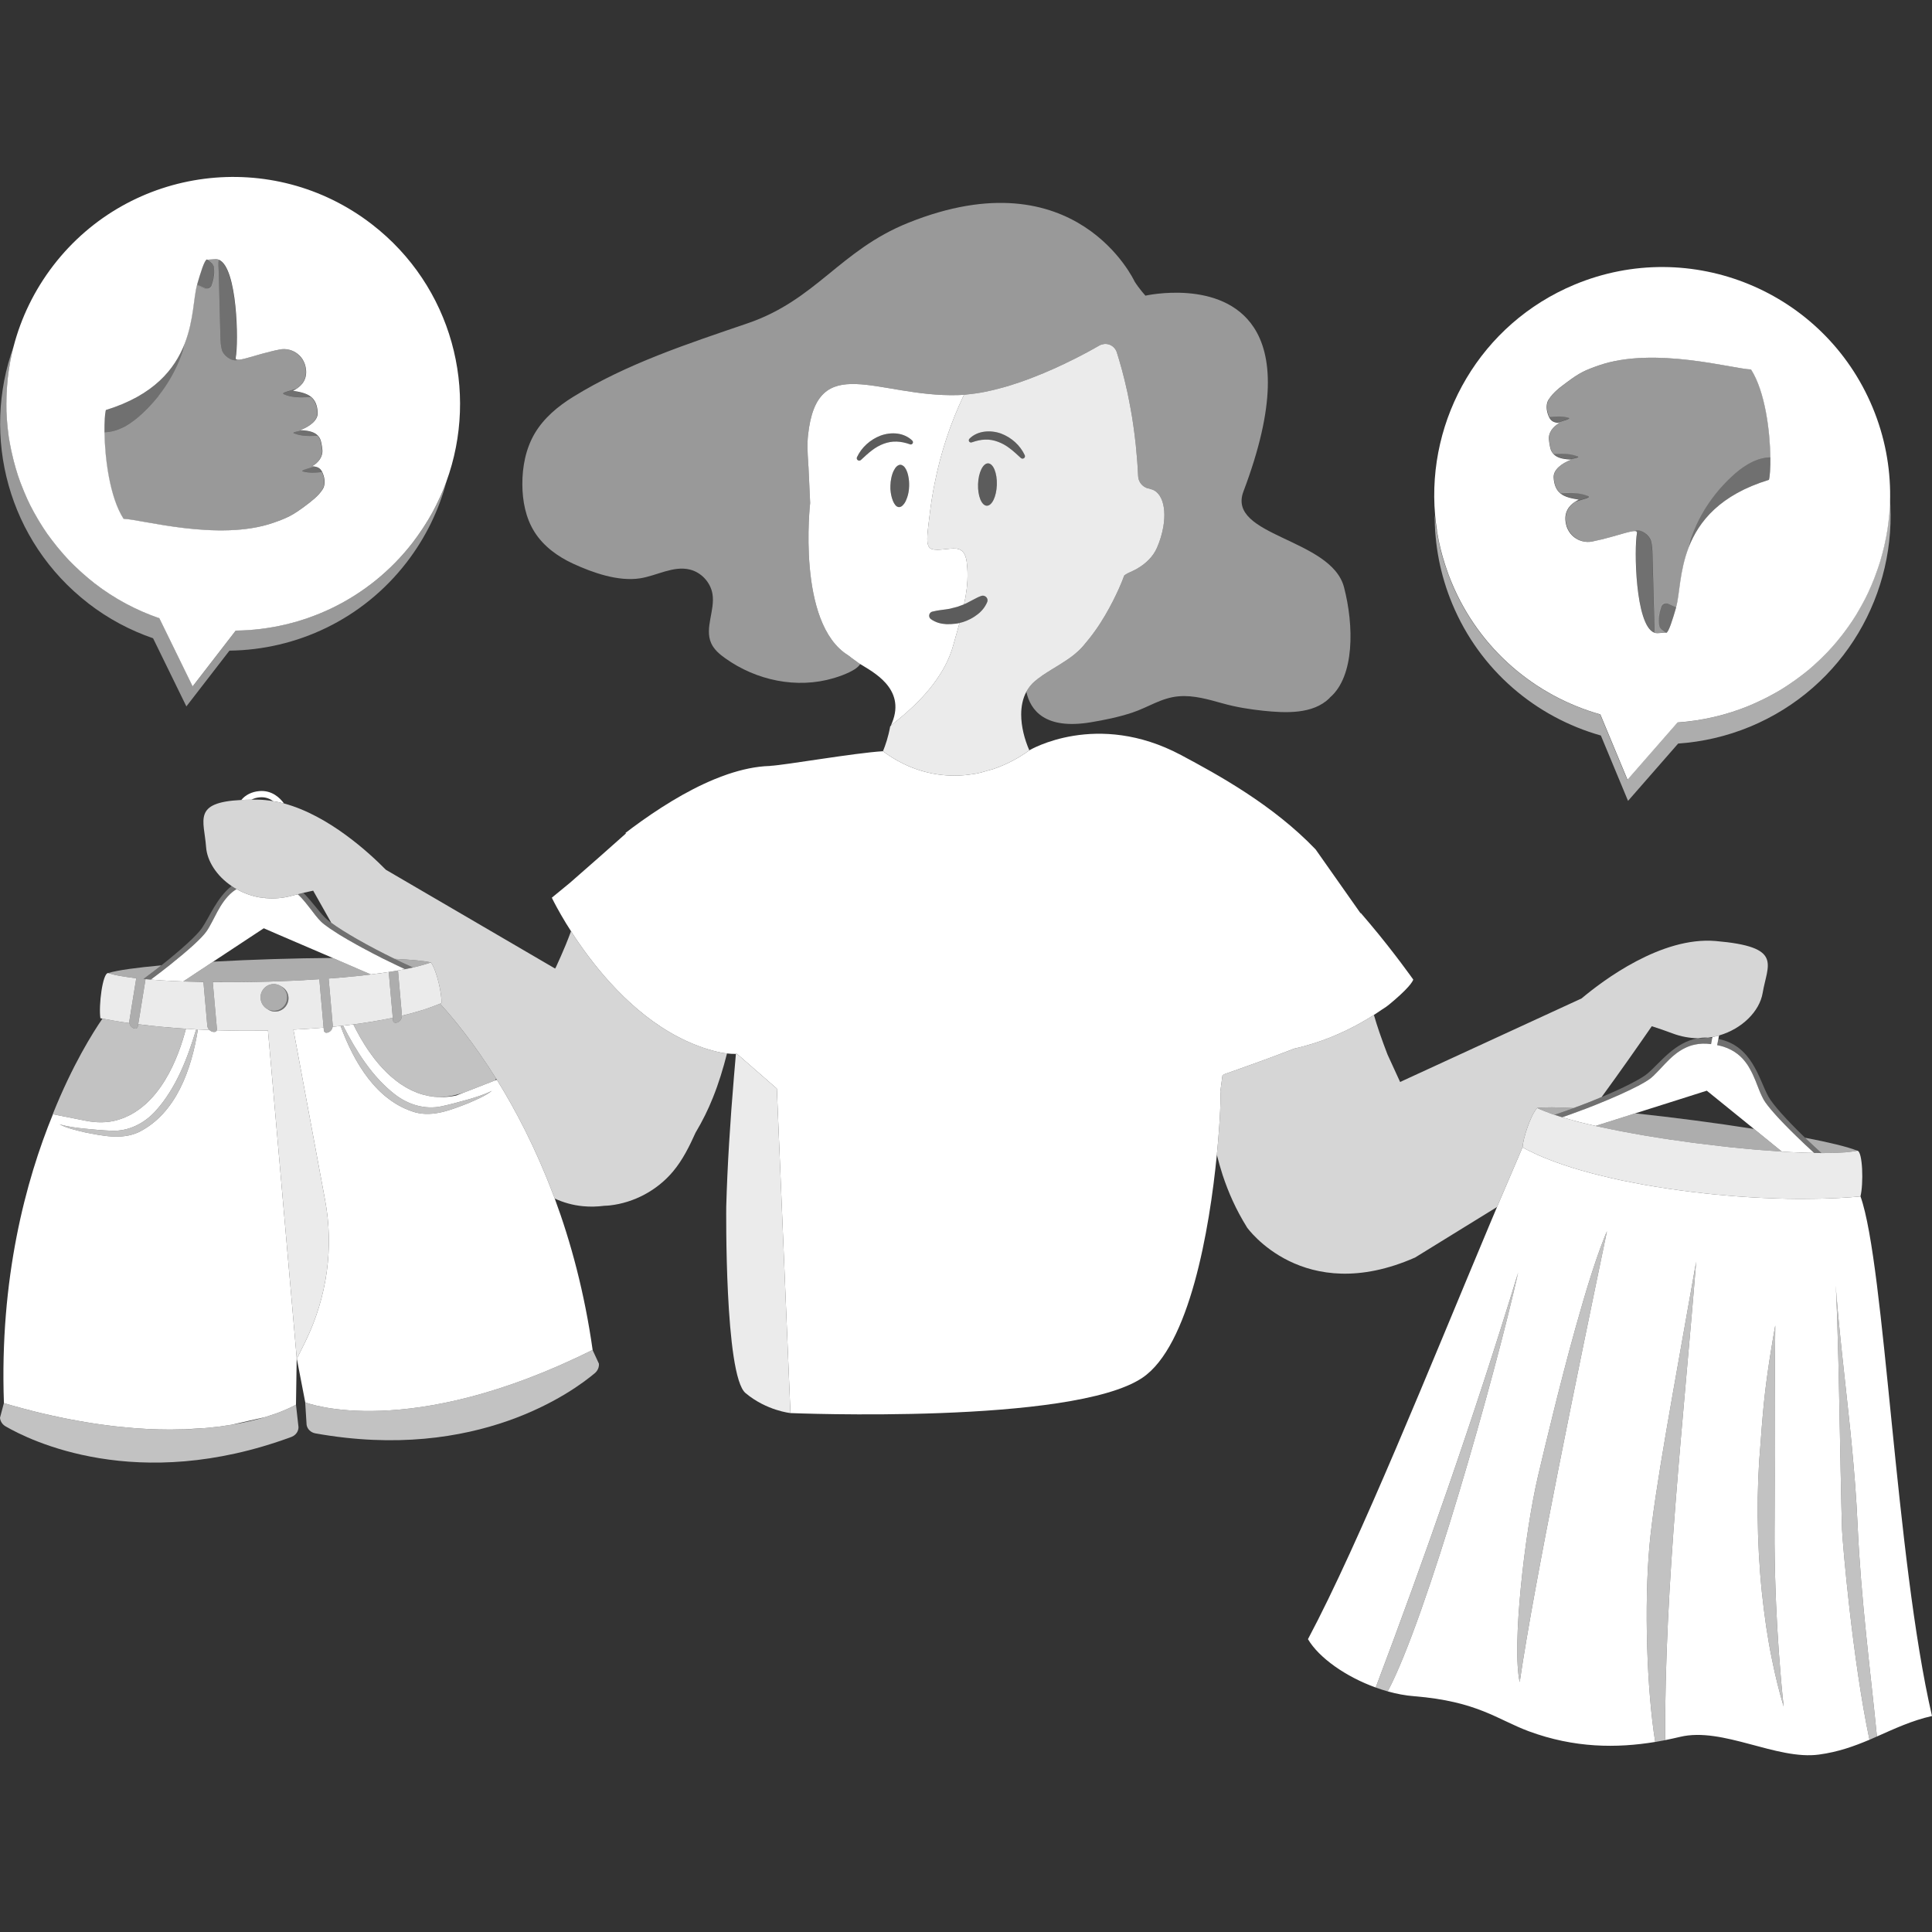 <svg viewBox="0 0 300 300" xmlns="http://www.w3.org/2000/svg"><rect x="0" y="0" width="300" height="300" fill="#333333" stroke="none"/><g fill="#fff"><path d="m 66.92 149.45 c -.56 .19 -1.19 .38 -1.89 .56 -.16 .05 -.34 .09 -.51 .13 l -.39 .09 c -.96 -.43 -1.92 -.88 -2.86 -1.34 2.57 .12 4.56 .3 5.65 .56 z" opacity=".6"/><path d="m 22.28 152.01 c .1 .01 .21 .02 .32 .03 l -.72 4.43 -.11 .71 -.31 1.86 -.06 .36 c -.03 .21 -.23 .36 -.44 .32 -.46 -.07 -.79 -.43 -.86 -.86 -.02 -.11 -.03 -.23 -.01 -.35 l .19 -1.17 .11 -.71 .77 -4.73 v -.01 h -.07 c -.06 -.01 -.12 -.01 -.17 -.02 -.05 0 -.09 -.01 -.13 -.01 l -.21 -.03 c -.08 -.01 -.14 -.02 -.21 -.03 s -.13 -.02 -.2 -.02 c -.04 -.01 -.08 -.02 -.13 -.02 -.09 -.01 -.17 -.02 -.25 -.04 -.25 -.03 -.49 -.07 -.72 -.11 -.22 -.04 -.44 -.08 -.64 -.11 -.15 -.03 -.3 -.06 -.44 -.09 -.06 -.02 -.13 -.03 -.19 -.04 -.09 -.03 -.18 -.05 -.28 -.07 -.03 -.01 -.07 -.02 -.1 -.03 -.03 0 -.06 -.01 -.09 -.02 -.04 -.01 -.09 -.02 -.13 -.04 -.14 -.04 -.28 -.08 -.41 -.12 1.53 -.45 4.5 -.85 8.26 -1.19 -.78 .62 -1.61 1.25 -2.46 1.88 -.1 .07 -.21 .15 -.31 .23 z" opacity=".6"/><path d="m 57.6 151.31 c -.03 .01 -.07 .01 -.1 .01 -.06 .01 -.13 .02 -.2 .03 s -.15 .02 -.23 .03 c -.1 .01 -.2 .02 -.31 .03 -.18 .02 -.37 .04 -.55 .06 -.11 .02 -.23 .03 -.33 .04 -.11 .01 -.22 .02 -.34 .04 -.09 .01 -.18 .02 -.28 .03 -.17 .02 -.36 .03 -.54 .05 l -.93 .09 c -.27 .03 -.53 .05 -.8 .07 -.64 .06 -1.3 .11 -1.96 .16 l .22 2.45 .42 4.82 c .01 .08 -.02 .14 -.02 .22 -.06 .48 -.43 .88 -.94 .93 -.21 .01 -.4 -.14 -.42 -.36 l -.04 -.44 -.45 -5.07 -.21 -2.45 c -.71 .05 -1.42 .09 -2.15 .13 -.09 .01 -.17 .02 -.26 .02 -.05 0 -.11 .01 -.16 .01 -.19 .01 -.38 .02 -.56 .03 -.22 .01 -.43 .02 -.64 .03 -.07 0 -.13 0 -.19 .01 -.85 .03 -1.7 .07 -2.56 .1 -.21 .01 -.43 .02 -.64 .02 -.24 .01 -.49 .02 -.73 .03 h -.11 c -2.91 .08 -5.8 .1 -8.55 .07 v .01 l .3 3.42 .35 3.89 c 0 .06 -.01 .11 -.02 .16 -.05 .14 -.18 .25 -.34 .26 -.32 .03 -.61 -.1 -.82 -.31 -.17 -.16 -.3 -.39 -.32 -.65 l -.28 -3.19 -.32 -3.6 h .09 c -.03 0 -.06 -.01 -.09 -.01 -.47 -.01 -.93 -.02 -1.39 -.03 s -.92 -.02 -1.36 -.04 c -.13 0 -.26 -.01 -.39 -.01 l 4.64 -3.07 c 6 -.34 12.68 -.54 18.58 -.58 l 3.92 1.7 z" opacity=".6"/><path d="m 44.1 124.76 c -.56 -.15 -1.12 -.27 -1.69 -.36 -.53 -.39 -1.22 -.67 -2.08 -.59 -.49 .04 -.91 .17 -1.28 .36 -.57 .01 -1.1 .02 -1.58 .05 .64 -.78 1.6 -1.27 2.78 -1.38 1.96 -.17 3.21 1.04 3.85 1.92 z"/><path d="m 36.72 138.05 c -.13 .09 -.26 .18 -.39 .28 -.07 .06 -.15 .11 -.23 .17 -2.07 1.72 -2.84 4.42 -4.05 6.14 -.34 .49 -1.05 1.23 -2.02 2.12 -.97 .88 -2.2 1.92 -3.58 3.02 -.95 .76 -1.97 1.55 -3.04 2.33 -.28 -.02 -.54 -.04 -.81 -.07 -.11 -.01 -.22 -.02 -.32 -.03 .1 -.08 .21 -.16 .31 -.23 .85 -.63 1.68 -1.26 2.46 -1.88 3.07 -2.42 5.52 -4.65 6.29 -5.77 1.2 -1.73 2.3 -4.7 4.62 -6.55 .24 .17 .5 .32 .76 .47 z" opacity=".3"/><path d="m 64.13 150.23 c -.37 .08 -.76 .16 -1.16 .25 -.03 0 -.05 .01 -.08 .01 -.87 -.4 -1.73 -.82 -2.59 -1.24 l -.87 -.42 c -1.13 -.57 -2.22 -1.14 -3.25 -1.7 -.51 -.27 -1 -.55 -1.47 -.82 -.48 -.26 -.93 -.53 -1.35 -.78 -.21 -.13 -.42 -.25 -.62 -.37 -.12 -.08 -.24 -.16 -.36 -.23 -.45 -.28 -.86 -.55 -1.21 -.79 -.61 -.42 -1.07 -.78 -1.35 -1.06 -.27 -.27 -.52 -.56 -.78 -.88 -.25 -.32 -.51 -.66 -.77 -1 -.27 -.35 -.54 -.7 -.83 -1.05 -.36 -.45 -.76 -.89 -1.2 -1.29 .29 -.08 .58 -.15 .87 -.22 1.32 1.33 2.35 2.83 3.32 3.81 .23 .24 .58 .52 1.01 .84 1.95 1.44 5.76 3.62 9.83 5.6 .94 .46 1.9 .91 2.86 1.34 z" opacity=".3"/><path d="m 60.3 149.25 l -.87 -.42 c -1.13 -.57 -2.22 -1.14 -3.25 -1.7 -.51 -.27 -1 -.55 -1.47 -.82 -.48 -.26 -.93 -.53 -1.35 -.78 -.21 -.13 -.42 -.25 -.62 -.37 -.12 -.08 -.24 -.16 -.36 -.23 -.45 -.28 -.86 -.55 -1.21 -.79 -.61 -.42 -1.07 -.78 -1.35 -1.06 -.27 -.27 -.52 -.56 -.78 -.88 -.25 -.32 -.51 -.66 -.77 -1 -.27 -.35 -.54 -.7 -.83 -1.05 -.36 -.45 -.76 -.89 -1.2 -1.29 -.3 .07 -.61 .15 -.91 .23 -1.41 .39 -2.78 .48 -4.07 .37 l -.24 -.03 c -.25 -.03 -.5 -.05 -.75 -.09 -1.29 -.23 -2.49 -.69 -3.55 -1.29 -.13 .09 -.26 .18 -.39 .28 -.07 .06 -.15 .11 -.23 .17 -2.07 1.72 -2.84 4.42 -4.05 6.14 -.34 .49 -1.05 1.23 -2.02 2.12 -.97 .88 -2.2 1.92 -3.58 3.02 -.95 .76 -1.97 1.55 -3.04 2.33 1.05 .09 2.17 .16 3.36 .22 .1 0 .19 .01 .29 .01 h .04 c .43 .02 .87 .05 1.32 .06 h .03 l 4.64 -3.07 7.87 -5.19 2.37 1.03 8.34 3.58 3.92 1.7 2.01 .86 h .01 c .25 -.03 .5 -.06 .75 -.1 .13 -.02 .25 -.03 .38 -.05 s .25 -.03 .37 -.05 c .09 -.01 .18 -.02 .26 -.03 .25 -.03 .5 -.07 .75 -.11 .09 -.01 .16 -.02 .25 -.04 .4 -.06 .8 -.12 1.18 -.19 .07 -.01 .14 -.03 .22 -.04 .38 -.07 .76 -.14 1.12 -.21 -.87 -.4 -1.73 -.82 -2.59 -1.24 z"/><path d="m 112.89 163.58 c -.6 2.35 -1.29 4.63 -2.19 6.86 -.73 1.84 -1.62 3.64 -2.69 5.43 -.96 2.13 -2 4.24 -3.5 6.03 -2.45 2.93 -6.05 4.86 -9.84 5.28 -.27 .03 -.54 .04 -.8 .05 -1.1 .14 -2.21 .18 -3.32 .07 -1.62 -.15 -3.08 -.58 -4.41 -1.19 -.11 -.31 -.23 -.6 -.35 -.9 -2.66 -7.01 -5.73 -12.87 -8.64 -17.55 -.04 -.06 -.07 -.11 -.11 -.17 -3.43 -5.49 -6.63 -9.37 -8.71 -11.64 .08 -.03 .15 -.06 .22 -.1 .08 -1.36 -.69 -4.95 -1.63 -6.3 -1.09 -.26 -3.08 -.44 -5.65 -.56 -4.07 -1.98 -7.88 -4.16 -9.83 -5.6 -1.06 -1.87 -2.02 -3.58 -2.81 -4.99 -.51 .11 -1.02 .22 -1.52 .34 -.29 .07 -.58 .14 -.87 .22 -.3 .07 -.61 .15 -.91 .23 -1.41 .39 -2.78 .48 -4.07 .37 l -.01 -.04 c -.07 0 -.16 .01 -.23 .01 -.25 -.03 -.5 -.05 -.75 -.09 -1.29 -.23 -2.49 -.69 -3.55 -1.29 -.26 -.15 -.52 -.3 -.76 -.47 -2.3 -1.56 -3.8 -3.85 -3.96 -6.06 -.3 -4.16 -2.15 -6.93 5.47 -7.3 .48 -.03 1.01 -.04 1.58 -.05 h 1 c .79 .01 1.58 .1 2.36 .23 .57 .09 1.13 .21 1.69 .36 6.96 1.87 13.26 7.7 15.81 10.29 l 26.29 15.35 .15 -.27 c .51 -1.11 1 -2.22 1.47 -3.35 .3 -.71 .57 -1.45 .85 -2.18 .22 .34 .44 .69 .68 1.05 .2 .3 .41 .61 .63 .92 3.55 5.12 9.21 11.68 16.62 15.08 .87 .4 1.77 .76 2.68 1.07 .9 .3 1.82 .55 2.77 .75 .28 .05 .56 .08 .84 .11 z" opacity=".8"/><path d="m 77.04 167.49 l -.13 .26 -4.63 1.81 c -.06 .02 -.11 .04 -.17 .06 -.02 .01 -.04 .01 -.06 .02 -.19 .07 -.38 .13 -.58 .19 -.26 .08 -.52 .15 -.78 .21 -.33 .08 -.66 .15 -1 .2 -.46 .07 -.93 .11 -1.4 .11 -.13 0 -.25 0 -.37 -.01 -.13 -.01 -.26 -.02 -.38 -.03 -.21 -.02 -.41 -.05 -.61 -.08 -.1 -.01 -.2 -.02 -.31 -.04 -.3 -.06 -.6 -.13 -.89 -.21 h -.02 c -.29 -.08 -.58 -.18 -.87 -.28 -.09 -.04 -.18 -.08 -.28 -.12 -.19 -.08 -.37 -.15 -.56 -.24 -.11 -.05 -.21 -.1 -.32 -.16 -.16 -.08 -.33 -.16 -.49 -.25 -.11 -.07 -.22 -.13 -.33 -.2 -.15 -.09 -.3 -.18 -.45 -.28 -.1 -.07 -.21 -.14 -.32 -.21 -.14 -.1 -.28 -.21 -.42 -.31 -.11 -.08 -.21 -.16 -.31 -.24 -.14 -.11 -.28 -.22 -.41 -.34 -.1 -.08 -.19 -.16 -.29 -.24 -.14 -.12 -.27 -.25 -.41 -.38 -.08 -.08 -.17 -.16 -.25 -.24 -.15 -.14 -.29 -.29 -.43 -.44 -.06 -.07 -.14 -.14 -.2 -.21 -.2 -.22 -.4 -.44 -.59 -.66 -.01 -.01 -.01 -.02 -.02 -.03 -.19 -.22 -.38 -.45 -.56 -.68 l -.18 -.24 c -.12 -.16 -.24 -.31 -.35 -.47 -.07 -.1 -.14 -.19 -.2 -.29 -.11 -.14 -.21 -.28 -.31 -.43 -.06 -.1 -.13 -.2 -.2 -.3 l -.27 -.42 c -.06 -.1 -.13 -.2 -.19 -.3 -.09 -.14 -.17 -.28 -.25 -.42 -.06 -.1 -.12 -.2 -.18 -.29 l -.24 -.42 c -.05 -.09 -.1 -.19 -.15 -.28 -.08 -.14 -.16 -.28 -.23 -.42 -.05 -.09 -.09 -.17 -.14 -.26 -.08 -.15 -.15 -.3 -.22 -.44 -.04 -.07 -.08 -.14 -.11 -.21 -.04 -.07 -.07 -.14 -.1 -.21 1.93 -.26 3.77 -.56 5.51 -.91 l .6 -.12 .04 .42 c .02 .22 .2 .38 .42 .36 .56 -.05 .97 -.54 .95 -1.1 2.18 -.52 4.15 -1.13 5.83 -1.83 .03 -.01 .07 -.03 .1 -.04 2.08 2.27 5.28 6.15 8.71 11.64 z" opacity=".7"/><path d="m 28.87 159.74 c -1.13 4.39 -4.05 12.32 -10.68 14.19 -1.58 .45 -3.27 .42 -4.88 .1 l -5.09 -1.01 -.03 -.01 c 3.07 -7.67 6.26 -12.72 7.72 -14.84 .08 .01 .15 .03 .23 .04 .88 .17 1.79 .33 2.73 .48 .4 .06 .82 .12 1.23 .17 .07 .43 .4 .79 .86 .86 .21 .04 .41 -.11 .44 -.32 l .06 -.36 c 2.36 .3 4.85 .54 7.41 .7 z" opacity=".7"/><path d="m 46.35 221.6 c .01 .66 -.43 1.28 -1.11 1.53 -23.96 8.84 -40.65 .52 -44.38 -1.65 -.5 -.29 -.81 -.78 -.86 -1.33 l .6 -2.27 h .01 c .49 .14 .98 .28 1.46 .42 s .96 .27 1.43 .39 c .95 .26 1.89 .49 2.81 .72 1.22 .29 2.41 .56 3.57 .79 .4 .08 .8 .16 1.19 .23 .37 .07 .73 .14 1.09 .2 .75 .14 1.48 .26 2.2 .37 .27 .05 .54 .09 .8 .12 .26 .04 .52 .08 .78 .11 .26 .04 .52 .07 .77 .1 .37 .05 .74 .1 1.11 .14 s .73 .08 1.09 .11 c 2.72 .29 5.24 .4 7.54 .4 .76 0 1.5 -.01 2.22 -.04 1.01 -.03 1.97 -.09 2.88 -.17 .06 0 .12 0 .18 -.01 .23 -.02 .45 -.04 .67 -.06 l 1.73 -.19 c .64 -.09 1.25 -.18 1.84 -.28 2.05 -.34 3.77 -.76 5.19 -1.18 l 1.64 -.54 c .32 -.12 .62 -.23 .9 -.34 .41 -.17 .77 -.32 1.07 -.46 .1 -.04 .19 -.08 .28 -.13 .26 -.12 .46 -.22 .61 -.3 l .21 -.11 c .02 -.02 .03 -.03 .05 -.03 l .04 -.03 z" opacity=".7"/><path d="m 93 211.75 c .04 .54 -.18 1.08 -.62 1.46 -3.29 2.78 -18.27 13.88 -43.42 9.36 -.7 -.13 -1.24 -.66 -1.35 -1.31 l -.22 -3.5 h .01 c .32 .13 16.05 6.07 44.61 -8.14 l .02 .04 z" opacity=".7"/><path d="m 21.16 151.9 l -.77 4.73 -.11 .71 -.19 1.17 c -.02 .12 -.01 .24 .01 .35 -.41 -.05 -.83 -.11 -1.23 -.17 -.94 -.15 -1.85 -.31 -2.73 -.48 -.08 -.01 -.15 -.03 -.23 -.04 -.11 -.02 -.22 -.04 -.32 -.06 -.29 -1.98 .34 -7.02 1.2 -7.02 .07 .03 .15 .05 .24 .08 .05 .01 .11 .03 .17 .04 .04 .02 .09 .03 .13 .04 .03 .01 .06 .02 .09 .02 .03 .01 .07 .02 .1 .03 .1 .02 .19 .04 .28 .07 .06 .01 .13 .02 .19 .04 .14 .03 .29 .06 .44 .09 .2 .03 .42 .07 .64 .11 .23 .04 .47 .08 .72 .11 .08 .02 .16 .03 .25 .04 .05 0 .09 .01 .13 .02 .07 0 .13 .01 .2 .02 s .13 .02 .21 .03 l .21 .03 c .04 0 .08 .01 .13 .01 .05 .01 .11 .01 .17 .02 .02 0 .05 0 .07 .01 z" opacity=".9"/><path d="m 50.48 186.35 l -4.92 -26.47 c 1.59 -.08 3.16 -.18 4.69 -.31 l -.45 -5.07 -.21 -2.45 c -.71 .05 -1.42 .09 -2.15 .13 -.09 .01 -.17 .02 -.26 .02 -.05 0 -.11 .01 -.16 .01 -.19 .01 -.38 .02 -.56 .03 -.22 .01 -.43 .02 -.64 .03 -.07 0 -.13 0 -.19 .01 -.85 .03 -1.7 .07 -2.56 .1 -.21 .01 -.43 .02 -.64 .02 -.24 .01 -.49 .02 -.73 .03 h -.11 c -2.91 .08 -5.8 .11 -8.55 .08 l .3 3.42 .35 3.89 c 0 .06 -.01 .11 -.02 .16 2.38 .07 4.79 .09 7.18 .05 .26 0 .51 0 .76 -.01 l 4.46 50.81 .02 .15 s .14 -.27 .38 -.75 c .24 -.47 .57 -1.14 .97 -1.95 3.35 -6.9 4.42 -14.54 3.04 -21.93 z m -8.91 -29.63 c -.1 -.05 -.18 -.11 -.27 -.17 -.43 -.32 -.74 -.81 -.82 -1.38 0 -.01 -.01 -.02 -.01 -.03 0 -.03 -.01 -.05 -.01 -.08 -.1 -1.14 .74 -2.15 1.88 -2.25 .5 -.04 .96 .1 1.34 .36 .61 .32 1.05 .92 1.11 1.65 v .03 c .03 .32 -.03 .64 -.14 .92 -.29 .71 -.94 1.23 -1.74 1.3 -.29 .03 -.57 -.01 -.83 -.09 -.18 -.06 -.35 -.15 -.51 -.26 z" opacity=".9"/><path d="m 68.55 155.75 c -.07 .04 -.14 .07 -.22 .1 -.03 .01 -.07 .03 -.1 .04 -1.68 .7 -3.65 1.31 -5.83 1.83 0 -.02 .01 -.03 .01 -.05 l -.35 -4 -.25 -2.85 c -.01 -.04 -.02 -.08 -.04 -.12 .38 -.07 .76 -.14 1.12 -.21 .03 0 .05 -.01 .08 -.01 .4 -.09 .79 -.17 1.16 -.25 l .39 -.09 c .17 -.04 .35 -.08 .51 -.13 .7 -.18 1.33 -.37 1.89 -.56 .94 1.35 1.71 4.94 1.63 6.3 z" opacity=".9"/><path d="m 62.41 157.67 c 0 .02 -.01 .03 -.01 .05 .02 .56 -.39 1.05 -.95 1.1 -.22 .02 -.4 -.14 -.42 -.36 l -.04 -.42 -.38 -4.28 -.24 -2.81 v -.02 c .4 -.06 .8 -.12 1.18 -.19 .07 -.01 .14 -.03 .22 -.04 .02 .04 .03 .08 .04 .12 l .25 2.85 z" opacity=".6"/><path d="m 44.79 154.82 v .03 c .03 .32 -.03 .64 -.14 .92 -.29 .71 -.94 1.23 -1.74 1.3 -.29 .03 -.57 -.01 -.83 -.09 -.18 -.06 -.35 -.15 -.51 -.26 .16 .08 .33 .14 .5 .18 .21 .04 .42 .07 .64 .05 .75 -.07 1.36 -.53 1.67 -1.15 .14 -.29 .21 -.61 .21 -.94 0 -.05 .01 -.11 0 -.16 -.05 -.65 -.41 -1.19 -.91 -1.53 .61 .32 1.05 .92 1.11 1.65 z" opacity=".3"/><path d="m 44.59 154.7 c .01 .05 0 .11 0 .16 0 .33 -.07 .65 -.21 .94 -.31 .62 -.92 1.08 -1.67 1.15 -.22 .02 -.43 -.01 -.64 -.05 -.17 -.04 -.34 -.1 -.5 -.18 -.1 -.05 -.18 -.11 -.27 -.17 -.43 -.32 -.74 -.81 -.82 -1.38 0 -.01 -.01 -.02 -.01 -.03 0 -.03 -.01 -.05 -.01 -.08 -.1 -1.14 .74 -2.15 1.88 -2.25 .5 -.04 .96 .1 1.34 .36 .5 .34 .86 .88 .91 1.53 z" opacity=".6"/><path d="m 180.31 77.4 c -.27 -.58 -.66 -1.02 -1.15 -1.28 -.2 -.1 -.41 -.16 -.62 -.2 0 -.01 0 -.02 .01 -.03 h -.01 c -.25 -.03 -.48 -.1 -.7 -.22 -.64 -.33 -1.08 -.99 -1.11 -1.74 -.08 -1.71 -.21 -3.33 -.37 -4.87 -.11 -1.02 -.23 -2.01 -.37 -2.95 -.07 -.47 -.14 -.94 -.21 -1.39 -.15 -.9 -.31 -1.76 -.47 -2.58 -.08 -.4 -.16 -.8 -.24 -1.19 -.58 -2.69 -1.2 -4.81 -1.66 -6.26 -.1 -.3 -.27 -.56 -.48 -.76 -.37 -.36 -.88 -.55 -1.4 -.52 h -.02 c -.03 0 -.05 .01 -.07 .01 -.25 .03 -.5 .1 -.73 .23 -.25 .15 -.53 .3 -.82 .46 -.11 .07 -.24 .14 -.36 .2 -.19 .1 -.37 .2 -.56 .31 l -.51 .27 c -.18 .09 -.35 .18 -.53 .28 -.19 .1 -.4 .21 -.6 .31 -.18 .09 -.35 .18 -.53 .27 -.15 .07 -.3 .15 -.45 .22 -.07 .04 -.15 .08 -.23 .11 -.09 .05 -.18 .09 -.27 .14 -.05 .02 -.09 .04 -.14 .06 -.04 .03 -.09 .05 -.14 .07 -.12 .06 -.25 .13 -.38 .19 -.12 .05 -.23 .11 -.35 .16 -.03 .01 -.06 .03 -.09 .04 -.16 .08 -.31 .15 -.47 .22 -.26 .12 -.53 .24 -.79 .36 -.19 .09 -.38 .17 -.58 .25 -.27 .12 -.55 .24 -.83 .36 -.19 .08 -.39 .16 -.59 .24 -.11 .05 -.22 .09 -.33 .13 -.18 .08 -.36 .15 -.54 .22 l -.24 .09 c -.12 .05 -.24 .1 -.35 .14 l -.9 .33 c -.19 .07 -.37 .13 -.56 .2 -.01 .01 -.03 .01 -.05 .02 -.3 .1 -.61 .2 -.91 .3 -.1 .04 -.21 .07 -.31 .1 -.03 .01 -.07 .03 -.1 .04 l -.21 .06 c -.31 .1 -.61 .19 -.92 .28 -.17 .05 -.34 .09 -.51 .14 l -.12 .03 c -.31 .09 -.61 .17 -.92 .24 -.11 .03 -.21 .05 -.32 .08 -.1 .02 -.2 .05 -.31 .07 -.31 .07 -.61 .14 -.92 .2 l -.63 .12 c -.13 .02 -.25 .04 -.38 .06 -.17 .03 -.35 .06 -.52 .08 -.11 .02 -.21 .03 -.32 .04 -.1 .02 -.21 .03 -.31 .04 -.22 .03 -.44 .05 -.66 .07 -.07 .01 -.15 .02 -.22 .03 -.08 .01 -.16 .01 -.24 .02 -1.05 2.19 -1.96 4.45 -2.72 6.76 s -1.38 4.66 -1.85 7.05 c -.32 1.59 -.57 3.19 -.76 4.8 -.12 1.07 -.28 2.13 -.35 3.21 v .01 c -.01 .16 -.02 .34 -.02 .55 0 .18 .01 .36 .03 .55 .04 .29 .13 .58 .29 .78 .06 .07 .12 .12 .2 .17 .04 .03 .1 .05 .16 .07 .23 .08 .54 .12 .89 .12 .14 0 .29 -.01 .44 -.02 s .3 -.02 .45 -.04 c .44 -.04 .85 -.09 1.11 -.11 .14 -.01 .28 -.02 .42 -.02 .27 -.01 .55 0 .81 .07 .13 .04 .25 .08 .37 .15 .16 .1 .3 .22 .41 .36 .09 .1 .16 .22 .22 .34 .18 .37 .28 .81 .33 1.23 .01 .07 .01 .14 .02 .21 .21 1.72 .08 3.43 -.21 5.14 l -.24 1.16 c .25 -.1 .51 -.22 .75 -.36 .29 -.13 .55 -.31 .86 -.45 .3 -.15 .59 -.32 .96 -.45 l .11 -.04 c .17 -.06 .36 -.06 .53 .02 .38 .16 .55 .59 .38 .96 -.33 .77 -.87 1.43 -1.55 1.93 -.66 .51 -1.44 .91 -2.25 1.16 -.16 .05 -.32 .08 -.48 .12 l -.04 .14 c -.31 1.12 -.63 2.23 -.94 3.33 -.21 .76 -.48 1.5 -.8 2.21 -.32 .72 -.68 1.4 -1.09 2.05 -.4 .66 -.83 1.28 -1.29 1.88 -.68 .89 -1.41 1.71 -2.13 2.45 -.24 .25 -.48 .49 -.72 .72 -1.43 1.38 -2.77 2.44 -3.64 3.13 -.01 .03 -.02 .06 -.04 .09 l -.08 .06 c -.29 1.62 -.73 2.9 -1.12 3.86 1.51 1.14 4.42 3 8.49 3.6 .89 .13 1.76 .19 2.6 .19 .38 0 .75 -.01 1.11 -.04 h .02 c .36 -.02 .71 -.05 1.05 -.1 h .03 c .35 -.04 .69 -.09 1.03 -.15 .31 -.06 .62 -.12 .92 -.2 l 1.9 -.54 c .58 -.2 1.12 -.41 1.62 -.63 2.01 -.88 3.4 -1.86 3.95 -2.27 -.74 -1.7 -1.26 -3.68 -1.26 -5.56 0 -1.26 .24 -2.48 .8 -3.53 .34 -.62 .78 -1.19 1.37 -1.68 .16 -.12 .3 -.25 .46 -.37 .47 -.36 .97 -.69 1.47 -1.01 .23 -.14 .46 -.29 .69 -.43 .38 -.23 .76 -.47 1.14 -.7 .42 -.27 .85 -.53 1.26 -.82 .3 -.2 .59 -.41 .87 -.63 .57 -.45 1.11 -.94 1.59 -1.5 l .01 -.01 c .33 -.39 .65 -.78 .97 -1.18 .32 -.41 .63 -.82 .93 -1.25 .53 -.74 1.02 -1.52 1.49 -2.32 .43 -.73 .83 -1.47 1.22 -2.23 .64 -1.27 1.24 -2.57 1.73 -3.92 .11 -.09 .23 -.17 .37 -.25 .13 -.08 .28 -.16 .45 -.23 1.01 -.43 2.09 -1.06 2.97 -1.95 .53 -.53 .98 -1.16 1.3 -1.89 .48 -1.1 .8 -2.21 .98 -3.25 .3 -1.74 .18 -3.31 -.33 -4.4 z m -27.09 1.13 c -.81 -.04 -1.41 -1.53 -1.35 -3.35 .06 -1.81 .77 -3.26 1.57 -3.23 .81 .03 1.41 1.53 1.35 3.34 -.06 1.82 -.76 3.27 -1.57 3.24 z m 5.84 -7.43 c -.15 .15 -.39 .16 -.54 .02 l -.01 -.01 c -.57 -.52 -1.1 -1.03 -1.68 -1.46 -.57 -.45 -1.19 -.8 -1.84 -1.04 -.65 -.25 -1.34 -.38 -2.02 -.35 -.69 .02 -1.36 .18 -2.07 .43 h -.01 c -.12 .04 -.26 .02 -.36 -.08 -.13 -.13 -.13 -.35 0 -.48 .6 -.62 1.45 -.99 2.33 -1.1 s 1.78 0 2.6 .3 c 1.63 .62 2.97 1.85 3.66 3.35 .07 .14 .04 .3 -.06 .42 z" opacity=".9"/><path d="m 154.79 75.29 c -.06 1.82 -.76 3.27 -1.57 3.24 -.81 -.04 -1.41 -1.53 -1.35 -3.35 .06 -1.81 .77 -3.26 1.57 -3.23 .81 .03 1.41 1.53 1.35 3.34 z" opacity=".2"/><path d="m 152.9 92.56 c -.17 -.08 -.36 -.08 -.53 -.02 l -.11 .04 c -.37 .13 -.66 .3 -.96 .45 -.31 .14 -.57 .32 -.86 .45 -.24 .14 -.5 .26 -.75 .36 -.32 .13 -.65 .25 -.97 .36 -.18 .05 -.36 .1 -.55 .15 -.04 .01 -.08 .02 -.13 .03 -.37 .11 -.76 .2 -1.15 .24 -.63 .09 -1.3 .15 -1.97 .32 l -.15 .03 c -.35 .09 -.56 .45 -.47 .79 .03 .15 .12 .28 .24 .37 .76 .55 1.57 .74 2.42 .79 .46 .01 .93 -.01 1.39 -.07 .1 -.02 .21 -.02 .31 -.04 .11 -.02 .23 -.06 .34 -.08 .16 -.04 .32 -.07 .48 -.12 .81 -.25 1.59 -.65 2.25 -1.16 .68 -.5 1.22 -1.16 1.55 -1.93 .17 -.37 0 -.8 -.38 -.96 z" opacity=".2"/><path d="m 122.74 219.42 s -3.69 -.36 -6.97 -3.1 c -3.28 -2.73 -3 -28.93 -3 -28.93 .17 -6.27 .61 -13.22 1.2 -20.23 l .3 -3.51 h .07 c .03 0 .07 0 .1 -.01 2.15 1.88 4.23 3.69 6.19 5.4 l .5 11.88 z" opacity=".9"/><path d="m 219.45 152.11 s -.04 .2 -.43 .71 c -.39 .5 -1.14 1.31 -2.55 2.52 0 0 -.04 .03 -.11 .09 -.05 .04 -.1 .09 -.15 .13 -.2 .17 -.4 .33 -.6 .5 -.27 .22 -.62 .46 -1.03 .71 -.36 .25 -.78 .53 -1.24 .83 -.6 .38 -1.26 .78 -2 1.2 -2.66 1.49 -6.21 3.11 -10.35 4.02 -3.18 1.23 -6.31 2.37 -8.78 3.24 -.72 .25 -1.37 .48 -1.96 .69 l -.42 .2 c -.11 .83 -.23 1.68 -.34 2.54 .1 .46 0 4.41 -.54 9.82 -1.13 11.56 -4.24 29.72 -11.58 34.64 -10.88 7.3 -54.63 5.47 -54.63 5.47 l -1.61 -38.5 -.5 -11.88 c -1.96 -1.71 -4.04 -3.52 -6.19 -5.4 -.03 .01 -.07 .01 -.1 .01 h -.07 c -.45 .01 -.91 -.02 -1.38 -.07 -.28 -.03 -.56 -.06 -.84 -.11 -.95 -.2 -1.87 -.45 -2.77 -.75 -.91 -.31 -1.81 -.67 -2.68 -1.07 -7.41 -3.4 -13.07 -9.96 -16.62 -15.08 -.22 -.31 -.43 -.62 -.63 -.92 -.24 -.36 -.46 -.71 -.68 -1.05 -.28 -.43 -.55 -.85 -.79 -1.25 -1.15 -1.89 -1.86 -3.28 -2.1 -3.76 -.06 -.13 -.09 -.2 -.09 -.2 l 2.79 -2.29 c 2.77 -2.4 6.87 -6.04 8.71 -7.68 -.02 -.03 -.05 -.06 -.07 -.08 .34 -.26 .69 -.52 1.03 -.78 .01 0 .01 -.01 .01 -.01 3.9 -2.89 8.34 -5.72 12.78 -7.55 .68 -.28 1.36 -.53 2.04 -.77 2.22 -.75 4.42 -1.23 6.52 -1.29 .04 0 .08 .01 .12 0 v -.02 c 2.21 -.1 13.08 -2.01 17.49 -2.27 1.51 1.14 4.42 3 8.49 3.6 .89 .13 1.76 .19 2.6 .19 .38 0 .75 -.01 1.11 -.04 h .02 c .36 -.02 .71 -.05 1.05 -.1 h .03 c .35 -.04 .69 -.09 1.03 -.15 .31 -.06 .62 -.12 .92 -.2 l 1.9 -.54 c .58 -.19 1.12 -.41 1.62 -.63 2.01 -.88 3.4 -1.86 3.95 -2.27 .07 -.04 10.47 -6.23 23.55 .73 5.64 3.01 14.27 7.71 20.91 14.66 l 6.98 9.92 c .01 -.02 .02 -.03 .03 -.05 .49 .58 .97 1.14 1.43 1.68 3.76 4.46 6.72 8.66 6.72 8.66 z"/><path d="m 159.06 71.1 c -.15 .15 -.39 .16 -.54 .02 l -.01 -.01 c -.57 -.52 -1.1 -1.03 -1.68 -1.46 -.57 -.45 -1.19 -.8 -1.84 -1.04 -.65 -.25 -1.34 -.38 -2.02 -.35 -.69 .02 -1.36 .18 -2.07 .43 h -.01 c -.12 .04 -.26 .02 -.36 -.08 -.13 -.13 -.13 -.35 0 -.48 .6 -.62 1.45 -.99 2.33 -1.1 s 1.78 0 2.6 .3 c 1.63 .62 2.97 1.85 3.66 3.35 .07 .14 .04 .3 -.06 .42 z" opacity=".2"/><path d="m 293.33 79.95 c -.07 .76 -.15 1.52 -.27 2.28 l -.01 .04 c -.12 .74 -.26 1.47 -.42 2.2 -.04 .18 -.08 .35 -.12 .53 -.18 .74 -.37 1.48 -.59 2.2 l -.01 .04 c -.22 .71 -.47 1.42 -.73 2.11 -.06 .17 -.13 .34 -.19 .51 -.28 .71 -.57 1.41 -.89 2.09 l -.01 .03 c -.32 .68 -.67 1.34 -1.02 1.99 -.09 .16 -.18 .32 -.27 .48 -.38 .66 -.77 1.31 -1.18 1.94 l -.02 .03 c -.41 .62 -.85 1.23 -1.3 1.83 -.11 .15 -.23 .3 -.34 .44 -.47 .6 -.95 1.19 -1.46 1.76 l -.02 .02 c -.5 .56 -1.03 1.11 -1.57 1.64 -.14 .13 -.27 .27 -.41 .4 -.56 .53 -1.13 1.05 -1.72 1.55 l -.02 .01 c -.59 .49 -1.2 .96 -1.83 1.41 -.16 .12 -.32 .23 -.48 .34 -.64 .45 -1.29 .89 -1.97 1.3 l -.01 .01 c -.67 .41 -1.37 .79 -2.07 1.15 -.18 .09 -.36 .18 -.54 .27 -.72 .36 -1.45 .7 -2.2 1.01 -3.66 1.52 -7.44 2.38 -11.19 2.63 l -7.78 8.9 -4.22 -10.15 c -10.05 -2.84 -18.76 -10.07 -23.08 -20.46 -.32 -.77 -.6 -1.55 -.87 -2.33 -.06 -.18 -.12 -.36 -.18 -.54 -.25 -.78 -.48 -1.56 -.67 -2.35 -.01 -.04 -.02 -.09 -.03 -.13 -.18 -.76 -.34 -1.53 -.47 -2.29 -.03 -.15 -.05 -.31 -.08 -.46 -.13 -.8 -.23 -1.61 -.3 -2.41 0 -.02 -.01 -.03 -.01 -.05 -.03 4.61 .84 9.31 2.72 13.83 4.32 10.39 13.03 17.62 23.08 20.46 l 4.22 10.15 7.78 -8.9 c 3.75 -.26 7.52 -1.11 11.19 -2.63 14.59 -6.07 22.96 -20.77 21.67 -35.71 v .04 c -.01 .75 -.04 1.5 -.1 2.25 -.01 .18 -.03 .36 -.04 .54 z" opacity=".6"/><path d="m 223.12 82.37 c .02 .15 .05 .31 .08 .46 .13 .77 .28 1.53 .47 2.29 .01 .04 .02 .09 .03 .13 .19 .79 .42 1.57 .67 2.35 .06 .18 .12 .36 .18 .54 .26 .78 .54 1.56 .87 2.33 4.32 10.39 13.03 17.62 23.08 20.46 l 4.22 10.15 7.78 -8.9 c 3.75 -.26 7.52 -1.11 11.19 -2.63 .75 -.31 1.48 -.66 2.2 -1.01 .18 -.09 .36 -.18 .54 -.27 .71 -.37 1.4 -.75 2.07 -1.15 l .01 -.01 c .68 -.41 1.33 -.85 1.97 -1.3 .16 -.11 .32 -.23 .48 -.34 .63 -.46 1.24 -.92 1.83 -1.41 l .02 -.01 c .59 -.5 1.16 -1.02 1.72 -1.55 .14 -.13 .27 -.26 .41 -.4 .54 -.53 1.07 -1.07 1.57 -1.64 l .02 -.02 c .51 -.57 .99 -1.16 1.46 -1.76 .12 -.15 .23 -.3 .34 -.44 .45 -.6 .89 -1.21 1.3 -1.83 l .02 -.03 c .42 -.63 .81 -1.28 1.18 -1.94 .09 -.16 .18 -.32 .27 -.48 .36 -.66 .71 -1.32 1.02 -1.99 l .01 -.03 c .32 -.69 .62 -1.39 .89 -2.09 .07 -.17 .13 -.34 .19 -.51 .26 -.7 .51 -1.4 .73 -2.11 l .01 -.04 c .22 -.73 .41 -1.46 .59 -2.2 .04 -.18 .08 -.35 .12 -.53 .16 -.73 .31 -1.46 .42 -2.2 l .01 -.04 c .12 -.75 .2 -1.51 .27 -2.28 .02 -.18 .03 -.36 .04 -.54 .05 -.75 .09 -1.5 .1 -2.25 .04 -4.63 -.83 -9.34 -2.72 -13.88 -7.51 -18.05 -28.22 -26.59 -46.27 -19.08 -14.6 6.08 -22.98 20.8 -21.67 35.76 .07 .8 .17 1.61 .3 2.41 z m 17.37 -20.35 c .7 -1.1 1.78 -1.9 2.85 -2.69 1.92 -1.43 2.71 -1.82 4.96 -2.6 8.6 -2.98 20.91 .58 23.6 .64 2.21 3.45 2.95 9.66 3 13.65 .02 1.68 -.07 2.96 -.22 3.49 -7.61 2.33 -10.89 6.46 -12.45 10.45 -1.46 3.74 -1.4 7.37 -1.96 9.29 l -1.28 -.57 c -.4 -.18 -.87 .02 -1.02 .43 -.25 .66 -.52 1.7 -.38 2.81 -.13 -1.1 .14 -2.12 .38 -2.77 .16 -.41 .62 -.61 1.03 -.43 l 1.28 .57 c -.56 1.92 -1.18 3.95 -1.56 3.98 -.01 -.01 -.03 -.03 -.05 -.04 -.2 .02 -1.03 .08 -1.31 .09 -.19 0 -.36 -.03 -.53 -.1 -2.91 -1.22 -3.1 -13.04 -2.64 -15.44 .05 -.26 -.14 -.35 -.52 -.31 -.23 .02 -.54 .08 -.91 .18 -.15 .03 -.29 .07 -.42 .11 -1.26 .35 -3.06 .92 -5.11 1.33 -.98 .19 -2.01 -.06 -2.8 -.68 -.41 -.32 -.75 -.73 -.99 -1.23 -.12 -.24 -.21 -.51 -.27 -.79 -.43 -1.92 .59 -2.95 1.41 -3.48 .22 -.14 .42 -.25 .58 -.33 -1.11 -.19 -2.15 -.37 -2.88 -.98 -.57 -.48 -.96 -1.23 -1.03 -2.44 -.07 -1.23 1.24 -2.22 2.77 -2.8 -.13 0 -.25 -.01 -.37 -.02 -1.07 -.07 -1.9 -.28 -2.42 -.84 -.13 -.14 -.24 -.3 -.34 -.48 -.2 -.39 -.29 -1.09 -.37 -1.7 -.14 -1.1 .62 -2.1 1.63 -2.64 -.14 -.01 -.26 -.02 -.38 -.04 -.61 -.09 -.96 -.33 -1.22 -.85 -.08 -.16 -.15 -.34 -.22 -.56 -.27 -.85 -.2 -1.65 .14 -2.19 z"/><path d="m 258.71 98.23 h -.04 c .02 .01 .04 .03 .05 .04 .38 -.03 1 -2.06 1.56 -3.98 l -1.28 -.57 c -.4 -.18 -.87 .02 -1.03 .43 -.25 .66 -.52 1.68 -.38 2.77 .01 .07 .02 .13 .03 .2 .09 .51 .87 .91 1.1 1.1 z" opacity=".3"/><path d="m 268.83 74.04 c -.9 .84 -1.74 1.76 -2.51 2.72 -1.57 1.98 -2.83 4.21 -3.68 6.59 -.15 .42 -.3 .98 -.41 1.61 1.56 -3.99 4.84 -8.11 12.45 -10.45 .15 -.53 .25 -1.82 .22 -3.49 -.15 0 -.3 .01 -.44 .02 -2.16 .2 -4.05 1.52 -5.63 3 z" opacity=".3"/><path d="m 246.5 76.98 c -1.04 -.42 -2.18 -.48 -3.3 -.44 -.38 .01 -.68 .02 -.91 .03 .73 .61 1.77 .8 2.88 .98 -.16 .08 -.36 .19 -.58 .33 1.41 -.46 2.54 -.65 1.9 -.9 z" opacity=".3"/><path d="m 240.57 64.77 c .99 -.13 2 -.17 2.96 .09 .47 .13 -.34 .37 -1.74 .77 .12 .02 .24 .03 .38 .04 -1.01 .54 -1.76 1.54 -1.63 2.64 .08 .61 .17 1.32 .37 1.7 .09 .18 .21 .34 .34 .48 .12 -.01 .24 -.01 .38 -.02 1.12 -.06 2.27 -.02 3.31 .38 .39 .15 -.18 .29 -1.26 .48 .12 .01 .25 .01 .37 .02 -1.53 .58 -2.84 1.56 -2.77 2.8 .07 1.22 .45 1.96 1.03 2.44 .23 -.01 .53 -.02 .91 -.03 1.12 -.04 2.27 .02 3.3 .44 .63 .26 -.49 .44 -1.9 .9 -.82 .54 -1.84 1.57 -1.41 3.48 .06 .28 .16 .54 .27 .79 .24 .5 .58 .91 .99 1.23 .79 .62 1.82 .88 2.8 .68 2.05 -.4 3.85 -.98 5.11 -1.33 .13 -.04 .27 -.08 .42 -.11 .37 -.09 .67 -.16 .91 -.18 .12 -.02 .22 -.04 .29 -.06 .88 -.23 2.12 .71 2.36 1.58 .2 .71 .22 1.45 .24 2.18 .09 3.4 .18 6.81 .27 10.21 .02 .67 .1 1.29 -.01 1.84 .17 .07 .34 .11 .53 .1 .28 -.01 1.11 -.07 1.31 -.09 -.28 -.21 -.97 -.59 -1.05 -1.06 -.01 -.08 -.03 -.16 -.04 -.24 -.14 -1.11 .13 -2.15 .38 -2.81 .15 -.41 .62 -.61 1.02 -.43 l 1.28 .57 c .56 -1.92 .5 -5.55 1.96 -9.29 .11 -.63 .26 -1.2 .41 -1.61 .85 -2.38 2.11 -4.61 3.68 -6.59 .77 -.97 1.61 -1.88 2.51 -2.72 1.58 -1.48 3.48 -2.8 5.63 -3 .14 -.01 .29 -.02 .44 -.02 -.06 -3.99 -.79 -10.2 -3 -13.65 -2.69 -.06 -15 -3.63 -23.6 -.64 -2.25 .78 -3.04 1.17 -4.96 2.6 -1.06 .79 -2.15 1.59 -2.85 2.69 -.34 .54 -.41 1.34 -.14 2.19 .07 .22 .14 .4 .22 .56 z" opacity=".5"/><path d="m 244.93 70.83 c -1.05 -.4 -2.19 -.44 -3.31 -.38 -.14 .01 -.26 .01 -.38 .02 .53 .56 1.36 .77 2.42 .84 1.08 -.2 1.65 -.34 1.26 -.48 z" opacity=".3"/><path d="m 243.52 64.85 c -.96 -.26 -1.97 -.22 -2.96 -.09 .26 .52 .61 .76 1.22 .85 1.39 -.4 2.2 -.64 1.74 -.77 z" opacity=".3"/><path d="m 256.85 96.37 c -.09 -3.4 -.18 -6.81 -.27 -10.21 -.02 -.73 -.04 -1.48 -.24 -2.18 -.25 -.87 -1.49 -1.81 -2.36 -1.58 -.07 .02 -.17 .04 -.29 .06 .38 -.03 .57 .05 .52 .31 -.47 2.4 -.28 14.23 2.64 15.44 .11 -.55 .03 -1.17 .01 -1.84 z" opacity=".3"/><path d="m 286.89 218.13 c .08 .75 .16 1.5 .24 2.25 .15 1.42 .3 2.84 .43 4.28 .37 3.88 .69 7.85 .88 12.03 .53 11.76 2.01 22.81 3.01 32.95 2.74 -1.21 5.4 -2.47 8.55 -3.18 -5.69 -24.55 -7.29 -69.95 -11.1 -80.68 h -.01 c -.5 .05 -1.01 .09 -1.53 .13 -.53 .04 -1.06 .07 -1.6 .1 -.06 .01 -.13 .01 -.19 .01 l -.57 .03 c -.06 0 -.13 .01 -.19 0 -.2 .02 -.41 .03 -.62 .03 -.1 .01 -.21 .01 -.31 .01 -.04 .01 -.07 .01 -.11 .01 h -.05 c -.06 0 -.12 .01 -.18 0 -.06 .01 -.11 .01 -.17 .01 -.12 0 -.24 .01 -.36 .01 -.37 .01 -.74 .02 -1.12 .02 -.6 .01 -1.21 .02 -1.82 .02 h -1.05 c -.54 -.01 -1.08 -.01 -1.62 -.02 -.1 -.01 -.19 -.01 -.28 -.01 -.49 -.01 -.97 -.03 -1.46 -.04 -.13 -.01 -.26 -.01 -.39 -.02 -.45 -.01 -.91 -.03 -1.37 -.05 -.14 -.01 -.29 -.02 -.44 -.02 -.45 -.02 -.89 -.05 -1.34 -.07 -.15 -.01 -.31 -.02 -.47 -.03 -.45 -.03 -.89 -.06 -1.34 -.09 -.15 -.01 -.31 -.02 -.46 -.03 -.46 -.04 -.92 -.07 -1.37 -.11 -.15 -.01 -.29 -.03 -.43 -.04 -.48 -.04 -.97 -.08 -1.45 -.13 -.12 -.01 -.24 -.02 -.35 -.03 -.54 -.06 -1.08 -.11 -1.61 -.17 -.06 -.01 -.12 -.01 -.18 -.02 -2.45 -.27 -4.88 -.6 -7.25 -.99 -.05 0 -.09 -.01 -.13 -.02 -.54 -.08 -1.07 -.18 -1.6 -.27 -.1 -.02 -.19 -.03 -.28 -.05 -.48 -.09 -.95 -.17 -1.42 -.27 -.12 -.02 -.24 -.04 -.36 -.07 -.44 -.08 -.88 -.17 -1.32 -.26 -.13 -.03 -.26 -.06 -.39 -.08 -.21 -.04 -.42 -.09 -.63 -.14 -.21 -.04 -.42 -.09 -.63 -.14 -.13 -.03 -.27 -.06 -.4 -.09 -.41 -.09 -.81 -.19 -1.21 -.29 -.13 -.03 -.27 -.06 -.4 -.1 -.4 -.09 -.78 -.19 -1.17 -.29 -.13 -.04 -.26 -.07 -.39 -.11 -.39 -.1 -.78 -.21 -1.16 -.32 -.12 -.03 -.23 -.07 -.35 -.1 -.39 -.11 -.78 -.23 -1.17 -.35 -.09 -.03 -.19 -.06 -.28 -.09 -.43 -.13 -.85 -.27 -1.26 -.41 -.05 -.02 -.09 -.03 -.13 -.05 -.55 -.18 -1.07 -.37 -1.58 -.57 -.36 -.13 -.71 -.27 -1.05 -.41 -.08 -.03 -.16 -.07 -.24 -.1 -.32 -.13 -.63 -.27 -.94 -.4 -.13 -.06 -.26 -.13 -.4 -.19 -.24 -.11 -.48 -.22 -.7 -.34 -.16 -.07 -.3 -.15 -.45 -.22 -.13 -.07 -.25 -.13 -.38 -.2 -.02 -.01 -.03 -.02 -.05 -.03 -.03 -.01 -.06 -.03 -.09 -.05 -.03 -.01 -.05 -.02 -.07 -.03 l -.15 -.09 h -.01 c -1.2 2.78 -2.47 5.74 -3.78 8.83 -.06 .14 -.12 .29 -.18 .43 -.38 .89 -.76 1.79 -1.14 2.7 -9.22 21.97 -20.13 49.2 -28.22 64.41 1.7 2.9 5.89 5.84 10.52 7.51 7.37 -19.5 15.25 -41.88 22.12 -64.44 -3.6 16.04 -14.27 53.83 -20.26 65.04 1.37 .38 2.76 .65 4.11 .75 9.86 .8 12.92 3.63 17.79 5.44 7.11 2.63 13.7 2.64 19.64 1.66 -1.31 -8.15 -1.72 -21.26 -.89 -30.48 .76 -8.41 3.76 -24.27 7.25 -44.11 -1.93 24.22 -4.93 50.06 -4.82 74.31 .79 -.16 1.57 -.33 2.33 -.51 6.62 -1.58 14.98 3.65 21.57 2.75 2.97 -.4 5.46 -1.3 7.83 -2.3 -2.61 -12.32 -4.18 -30.55 -4.26 -32.63 -.06 -1.75 -.13 -4.75 -.2 -8.36 0 -.27 -.01 -.55 -.02 -.82 -.01 -.59 -.02 -1.2 -.03 -1.81 -.01 -.3 -.01 -.61 -.02 -.92 0 -.16 0 -.31 -.01 -.46 0 -.32 -.01 -.64 -.02 -.96 0 -.39 -.01 -.77 -.02 -1.16 0 -.34 -.01 -.68 -.02 -1.02 0 -.13 0 -.27 -.01 -.41 0 -.35 -.01 -.7 -.02 -1.06 0 -.13 0 -.26 -.01 -.39 0 -.36 -.01 -.72 -.02 -1.09 0 -.12 0 -.25 -.01 -.37 0 -.25 0 -.49 -.01 -.73 0 -.13 0 -.26 -.01 -.38 0 -.36 -.01 -.72 -.02 -1.08 0 -.14 0 -.27 -.01 -.4 0 -.35 -.01 -.7 -.02 -1.05 0 -.14 0 -.28 -.01 -.42 -.01 -.34 -.01 -.68 -.02 -1.02 -.01 -.39 -.02 -.77 -.03 -1.15 -.01 -.32 -.01 -.63 -.02 -.95 -.11 -4.41 -.23 -8.33 -.36 -10.83 -.02 -.24 -.03 -.47 -.05 -.68 0 -.12 -.01 -.24 -.02 -.36 .38 4.9 .87 9.52 1.37 14.06 .16 1.49 .32 2.96 .48 4.43 z m -50.91 43.07 c -1.23 -5.53 .74 -23.01 2.84 -31.99 .58 -2.46 1.39 -5.87 2.34 -9.69 .21 -.85 .42 -1.72 .65 -2.61 .11 -.44 .22 -.89 .34 -1.33 .23 -.9 .46 -1.81 .7 -2.72 .59 -2.29 1.22 -4.61 1.85 -6.87 .38 -1.36 .76 -2.69 1.14 -3.98 .89 -3.02 1.78 -5.82 2.63 -8.14 .24 -.66 .48 -1.28 .71 -1.86 .12 -.29 .24 -.57 .35 -.83 -4.46 21.41 -11.34 54.75 -13.55 70.02 z m 39.17 -3.54 c -.35 -1.69 -.65 -3.42 -.91 -5.16 -.25 -1.74 -.47 -3.51 -.66 -5.28 -.81 -7.96 -.84 -16.02 -.22 -22.86 .07 -.87 .14 -1.77 .21 -2.81 .04 -.52 .08 -1.07 .14 -1.67 .05 -.6 .11 -1.25 .18 -1.95 .18 -1.77 .44 -3.9 .85 -6.6 .09 -.54 .18 -1.1 .27 -1.69 .19 -1.18 .4 -2.45 .65 -3.83 -.09 8.29 -.09 14.33 -.09 19.68 0 1.19 .01 2.34 .01 3.48 0 2.27 -.01 4.48 -.02 6.75 0 .57 0 1.14 -.01 1.71 -.02 3 .04 6.39 .17 9.91 .02 .59 .05 1.18 .07 1.78 .05 1.19 .11 2.39 .18 3.59 s .15 2.4 .23 3.6 c .09 1.2 .18 2.38 .28 3.56 .09 1.17 .2 2.32 .31 3.45 .06 .57 .12 1.13 .18 1.68 -.71 -2.34 -1.31 -4.8 -1.82 -7.34 z"/><path d="m 249.53 191.18 c -4.46 21.41 -11.34 54.75 -13.55 70.02 -1.23 -5.53 .74 -23.01 2.84 -31.99 .58 -2.46 1.39 -5.87 2.34 -9.69 .21 -.85 .42 -1.72 .65 -2.61 .11 -.44 .22 -.89 .34 -1.33 .23 -.9 .46 -1.81 .7 -2.72 .59 -2.29 1.22 -4.61 1.85 -6.87 .38 -1.36 .76 -2.69 1.14 -3.98 .89 -3.02 1.78 -5.82 2.63 -8.14 .24 -.66 .48 -1.28 .71 -1.86 .12 -.29 .24 -.57 .35 -.83 z" opacity=".7"/><path d="m 276.97 265 c -.71 -2.34 -1.31 -4.8 -1.82 -7.34 -.35 -1.69 -.65 -3.42 -.91 -5.16 -.25 -1.74 -.47 -3.51 -.66 -5.28 -.81 -7.96 -.84 -16.02 -.22 -22.86 .07 -.87 .14 -1.77 .21 -2.81 .04 -.52 .08 -1.07 .14 -1.67 .05 -.6 .11 -1.25 .18 -1.95 .18 -1.77 .44 -3.9 .85 -6.6 .09 -.54 .18 -1.1 .27 -1.69 .19 -1.18 .4 -2.45 .65 -3.83 -.09 8.29 -.09 14.33 -.09 19.68 0 1.19 .01 2.34 .01 3.48 0 2.27 -.01 4.48 -.02 6.75 0 .57 0 1.14 -.01 1.71 -.02 3 .04 6.39 .17 9.91 .02 .59 .05 1.18 .07 1.78 .05 1.19 .11 2.39 .18 3.59 s .15 2.4 .23 3.6 c .09 1.2 .18 2.38 .28 3.56 .09 1.17 .2 2.32 .31 3.45 .06 .57 .12 1.13 .18 1.68 z" opacity=".7"/><path d="m 235.74 197.6 c -3.6 16.04 -14.27 53.83 -20.26 65.04 -.63 -.18 -1.25 -.38 -1.86 -.6 7.37 -19.5 15.25 -41.88 22.12 -64.44 z" opacity=".7"/><path d="m 263.38 195.9 c -1.93 24.22 -4.93 50.06 -4.82 74.31 -.51 .1 -1.02 .19 -1.54 .28 -1.31 -8.15 -1.72 -21.26 -.89 -30.48 .76 -8.41 3.76 -24.27 7.25 -44.11 z" opacity=".7"/><path d="m 291.45 269.64 c -.38 .17 -.77 .34 -1.16 .51 -2.61 -12.32 -4.18 -30.55 -4.26 -32.63 -.06 -1.75 -.13 -4.75 -.2 -8.36 0 -.27 -.01 -.55 -.02 -.82 -.01 -.59 -.02 -1.2 -.03 -1.81 -.01 -.3 -.01 -.61 -.02 -.92 0 -.16 0 -.31 -.01 -.46 0 -.32 -.01 -.64 -.02 -.96 0 -.39 -.01 -.77 -.02 -1.16 0 -.34 -.01 -.68 -.02 -1.02 0 -.13 0 -.27 -.01 -.41 0 -.35 -.01 -.7 -.02 -1.06 0 -.13 0 -.26 -.01 -.39 0 -.36 -.01 -.72 -.02 -1.09 0 -.12 0 -.25 -.01 -.37 0 -.25 0 -.49 -.01 -.73 0 -.13 0 -.26 -.01 -.38 0 -.36 -.01 -.72 -.02 -1.08 0 -.14 0 -.27 -.01 -.4 0 -.35 -.01 -.7 -.02 -1.05 0 -.14 0 -.28 -.01 -.42 -.01 -.34 -.01 -.68 -.02 -1.02 -.01 -.39 -.02 -.77 -.03 -1.15 -.01 -.32 -.01 -.63 -.02 -.95 -.11 -4.41 -.23 -8.33 -.36 -10.83 -.02 -.24 -.03 -.47 -.05 -.68 0 -.12 -.01 -.24 -.02 -.36 .38 4.9 .87 9.52 1.37 14.06 .16 1.49 .32 2.96 .48 4.43 .08 .75 .16 1.5 .24 2.25 .15 1.42 .3 2.84 .43 4.28 .37 3.88 .69 7.85 .88 12.03 .53 11.76 2.01 22.81 3.01 32.95 z" opacity=".7"/><path d="m 288.89 185.78 c -.5 .05 -1.01 .09 -1.53 .13 -.53 .04 -1.06 .07 -1.6 .1 -.06 .01 -.13 .01 -.19 .01 l -.57 .03 c -.06 0 -.13 .01 -.19 0 -.2 .02 -.41 .03 -.62 .03 -.1 .01 -.21 .01 -.31 .01 -.04 .01 -.07 .01 -.11 .01 h -.05 c -.06 0 -.12 .01 -.18 0 -.06 .01 -.11 .01 -.17 .01 -.12 0 -.24 .01 -.36 .01 -.37 .01 -.74 .02 -1.12 .02 -.6 .01 -1.21 .02 -1.82 .02 h -1.05 c -.54 -.01 -1.08 -.01 -1.62 -.02 -.1 -.01 -.19 -.01 -.28 -.01 -.49 -.01 -.97 -.03 -1.46 -.04 -.13 -.01 -.26 -.01 -.39 -.02 -.45 -.01 -.91 -.03 -1.37 -.05 -.14 -.01 -.29 -.02 -.44 -.02 -.45 -.02 -.89 -.05 -1.34 -.07 -.15 -.01 -.31 -.02 -.47 -.03 -.45 -.03 -.89 -.06 -1.34 -.09 -.15 -.01 -.31 -.02 -.46 -.03 -.46 -.04 -.92 -.07 -1.37 -.11 -.15 -.01 -.29 -.03 -.43 -.04 -.48 -.04 -.97 -.08 -1.45 -.13 -.12 -.01 -.24 -.02 -.35 -.03 -.54 -.06 -1.08 -.11 -1.61 -.17 -.06 -.01 -.12 -.01 -.18 -.02 -2.45 -.27 -4.88 -.6 -7.25 -.99 -.05 0 -.09 -.01 -.13 -.02 -.54 -.08 -1.07 -.18 -1.6 -.27 -.1 -.02 -.19 -.03 -.28 -.05 -.48 -.09 -.95 -.17 -1.42 -.27 -.12 -.02 -.24 -.04 -.36 -.07 -.44 -.08 -.88 -.17 -1.32 -.26 -.13 -.03 -.26 -.06 -.39 -.08 -.21 -.04 -.42 -.09 -.63 -.14 -.21 -.04 -.42 -.09 -.63 -.14 -.13 -.03 -.27 -.06 -.4 -.09 -.41 -.09 -.81 -.19 -1.21 -.29 -.13 -.03 -.27 -.06 -.4 -.1 -.4 -.09 -.78 -.19 -1.17 -.29 -.13 -.04 -.26 -.07 -.39 -.11 -.39 -.1 -.78 -.21 -1.16 -.32 -.12 -.03 -.23 -.07 -.35 -.1 -.39 -.11 -.78 -.23 -1.17 -.35 -.09 -.03 -.19 -.06 -.28 -.09 -.43 -.13 -.85 -.27 -1.26 -.41 -.05 -.02 -.09 -.03 -.13 -.05 -.55 -.18 -1.07 -.37 -1.58 -.57 -.36 -.13 -.71 -.27 -1.05 -.41 -.08 -.03 -.16 -.07 -.24 -.1 -.32 -.13 -.63 -.27 -.94 -.4 -.13 -.06 -.26 -.13 -.4 -.19 -.24 -.11 -.48 -.22 -.7 -.34 -.16 -.07 -.3 -.15 -.45 -.22 -.13 -.07 -.25 -.13 -.38 -.2 -.02 -.01 -.03 -.02 -.05 -.03 -.03 -.01 -.06 -.03 -.09 -.05 -.03 -.01 -.05 -.02 -.07 -.03 l -.15 -.09 h -.01 c .04 -.68 .33 -1.89 .76 -3.1 .42 -1.2 .96 -2.39 1.5 -3.01 .54 .25 1.15 .5 1.82 .75 .16 .06 .33 .12 .5 .18 .12 .04 .25 .08 .38 .13 .36 .12 .74 .24 1.13 .36 .02 .01 .05 .02 .07 .02 .85 .25 1.75 .51 2.71 .76 .14 .03 .29 .06 .43 .1 .18 .05 .36 .09 .55 .14 h .01 c .48 .12 .97 .23 1.48 .35 l .3 .06 c .17 .04 .35 .08 .53 .12 .03 .01 .06 .01 .1 .02 .02 0 .05 .01 .07 .01 .05 .01 .1 .03 .15 .04 .04 0 .08 .01 .12 .02 .25 .05 .51 .11 .76 .16 .26 .06 .53 .11 .8 .17 l .93 .18 .78 .15 c .82 .15 1.65 .31 2.49 .45 .19 .03 .38 .06 .57 .1 .4 .07 .8 .13 1.21 .2 .4 .07 .81 .13 1.22 .19 .14 .02 .27 .05 .41 .07 .19 .03 .38 .06 .58 .08 .2 .04 .41 .07 .61 .1 .07 .01 .13 .02 .19 .02 1.05 .16 2.1 .31 3.16 .45 .15 .02 .31 .04 .47 .06 h .03 c .04 0 .08 .01 .12 .02 .04 0 .07 0 .11 .01 s .08 .01 .12 .02 c 1.26 .16 2.52 .31 3.77 .45 .39 .05 .77 .09 1.16 .13 .23 .03 .47 .05 .7 .07 .62 .06 1.23 .12 1.84 .18 .18 .02 .35 .04 .52 .05 l .99 .09 c .29 .03 .58 .05 .87 .07 .97 .08 1.92 .15 2.84 .21 .13 .01 .28 .02 .41 .03 .46 .03 .9 .05 1.34 .08 h .02 c 1.3 .07 2.52 .11 3.65 .13 .39 .01 .77 .02 1.14 .02 .42 0 .81 -.01 1.2 -.01 h .3 c .08 -.01 .16 -.01 .24 -.01 .13 0 .26 -.01 .38 -.01 .05 -.01 .09 -.01 .13 -.01 .09 0 .18 -.01 .26 -.01 .24 -.01 .48 -.02 .7 -.04 h .02 c .12 0 .24 -.01 .35 -.02 .07 0 .13 -.01 .19 -.01 .05 -.01 .1 -.01 .14 -.02 .14 -.01 .28 -.02 .42 -.04 .24 -.03 .46 -.06 .67 -.09 .05 -.01 .09 -.01 .13 -.02 l .18 -.03 c .09 -.02 .17 -.03 .25 -.05 .85 .08 .98 5.16 .49 7.1 z" opacity=".9"/><path d="m 244.35 172.06 c -.98 .37 -1.98 .72 -2.97 1.05 -.13 -.05 -.26 -.09 -.38 -.13 -.17 -.06 -.34 -.12 -.5 -.18 -.67 -.25 -1.28 -.5 -1.82 -.75 1.11 -.15 3.1 -.13 5.67 .01 z" opacity=".6"/><path d="m 288.4 178.68 c -.08 .02 -.16 .03 -.25 .05 l -.18 .03 c -.04 .01 -.08 .01 -.13 .02 -.21 .03 -.43 .06 -.67 .09 -.14 .02 -.28 .03 -.42 .04 -.04 .01 -.09 .01 -.14 .02 -.06 0 -.12 .01 -.19 .01 -.11 .01 -.23 .02 -.35 .02 h -.02 c -.22 .02 -.46 .03 -.7 .04 -.08 0 -.17 .01 -.26 .01 -.04 0 -.08 0 -.13 .01 -.12 0 -.25 .01 -.38 .01 -.18 0 -.36 0 -.54 .01 -.39 0 -.78 .01 -1.2 .01 -.88 -.8 -1.74 -1.6 -2.55 -2.38 3.71 .71 6.62 1.41 8.11 2.01 z" opacity=".6"/><path d="m 276.69 178.82 c -.13 -.01 -.28 -.02 -.41 -.03 -.92 -.06 -1.87 -.13 -2.84 -.21 -.29 -.02 -.58 -.04 -.87 -.07 l -.99 -.09 c -.17 -.01 -.34 -.03 -.52 -.05 -.61 -.06 -1.22 -.12 -1.84 -.18 -.2 -.02 -.41 -.04 -.61 -.07 h -.09 c -.39 -.04 -.77 -.08 -1.16 -.13 -1.25 -.14 -2.51 -.29 -3.77 -.45 -.04 -.01 -.08 -.01 -.12 -.02 s -.07 -.01 -.11 -.01 c -.04 -.01 -.08 -.02 -.12 -.02 h -.03 c -.16 -.02 -.32 -.04 -.47 -.06 -1.06 -.14 -2.11 -.29 -3.16 -.45 -.27 -.03 -.54 -.07 -.8 -.12 -.2 -.02 -.39 -.05 -.58 -.08 -.14 -.02 -.27 -.05 -.41 -.07 -.41 -.06 -.82 -.12 -1.22 -.19 -.41 -.07 -.81 -.13 -1.21 -.2 -.19 -.04 -.38 -.07 -.57 -.1 -.84 -.14 -1.67 -.3 -2.49 -.45 l -.78 -.15 -.93 -.18 c -.27 -.06 -.54 -.11 -.8 -.17 -.25 -.05 -.51 -.11 -.76 -.16 -.04 -.01 -.08 -.02 -.12 -.02 -.05 -.02 -.1 -.03 -.15 -.04 -.02 0 -.05 -.01 -.07 -.01 -.04 -.01 -.07 -.01 -.1 -.02 -.18 -.04 -.36 -.08 -.53 -.12 -.1 -.02 -.2 -.04 -.29 -.07 l 6.15 -1.95 c 5.87 .62 12.5 1.49 18.44 2.42 z" opacity=".6"/><path d="m 282.84 179.05 c -.37 0 -.75 -.01 -1.14 -.02 -.98 -.89 -1.91 -1.77 -2.79 -2.63 -.63 -.61 -1.22 -1.2 -1.77 -1.77 -.55 -.56 -1.05 -1.09 -1.48 -1.58 -.88 -.98 -1.52 -1.79 -1.81 -2.31 -.1 -.17 -.19 -.35 -.27 -.53 -.18 -.36 -.34 -.75 -.5 -1.16 -.16 -.4 -.32 -.82 -.49 -1.25 -.26 -.64 -.55 -1.28 -.91 -1.9 -.11 -.21 -.24 -.41 -.37 -.61 -.21 -.3 -.43 -.58 -.67 -.85 -.25 -.27 -.52 -.53 -.83 -.77 -.61 -.47 -1.33 -.87 -2.22 -1.15 -.3 -.09 -.61 -.17 -.95 -.23 l .19 -.96 c 5.29 1.04 6.29 6.29 7.78 8.97 .65 1.19 2.87 3.66 5.68 6.37 .81 .78 1.67 1.58 2.55 2.38 z" opacity=".3"/><path d="m 265.87 161.17 l -.18 .96 c -.95 -.13 -1.78 -.09 -2.53 .08 -.51 .1 -.97 .27 -1.4 .47 -1.3 .6 -2.33 1.57 -3.25 2.54 -.31 .32 -.6 .64 -.89 .95 s -.58 .6 -.86 .87 c -.15 .13 -.29 .26 -.43 .38 -.24 .19 -.57 .41 -1 .66 -.28 .16 -.6 .34 -.96 .53 -1.62 .85 -3.95 1.89 -6.55 2.93 -.53 .22 -1.08 .43 -1.63 .64 l -.66 .24 c -.97 .37 -1.96 .73 -2.95 1.07 -.02 0 -.05 -.01 -.07 -.02 -.39 -.12 -.77 -.24 -1.13 -.36 .99 -.33 1.99 -.68 2.97 -1.05 1.51 -.55 2.98 -1.13 4.35 -1.71 3.36 -1.42 6.09 -2.79 7.08 -3.62 1.93 -1.59 4.21 -4.9 7.88 -5.51 .53 .01 1.05 -.03 1.56 -.09 .22 .01 .43 .01 .65 .04 z" opacity=".3"/><path d="m 278.91 176.4 c -.63 -.61 -1.22 -1.2 -1.77 -1.77 -.55 -.56 -1.05 -1.09 -1.48 -1.58 -.88 -.98 -1.52 -1.79 -1.81 -2.31 -.1 -.17 -.19 -.35 -.27 -.53 -.18 -.36 -.34 -.75 -.5 -1.16 -.16 -.4 -.32 -.82 -.49 -1.25 -.26 -.64 -.55 -1.28 -.91 -1.9 -.11 -.21 -.24 -.41 -.37 -.61 -.21 -.3 -.43 -.58 -.67 -.85 -.25 -.27 -.52 -.53 -.83 -.77 -.61 -.47 -1.33 -.87 -2.22 -1.15 -.3 -.09 -.61 -.17 -.95 -.23 l .19 -.96 .1 -.54 c -.34 .1 -.68 .18 -1.03 .24 l -.03 .14 -.18 .96 c -.95 -.13 -1.78 -.09 -2.53 .08 -.51 .1 -.97 .27 -1.4 .47 -1.3 .6 -2.33 1.57 -3.25 2.54 -.31 .32 -.6 .64 -.89 .95 s -.58 .6 -.86 .87 c -.15 .13 -.29 .26 -.43 .38 -.24 .19 -.57 .41 -1 .66 -.28 .16 -.6 .34 -.96 .53 -1.62 .85 -3.95 1.89 -6.55 2.93 -.53 .22 -1.08 .43 -1.63 .64 l -.66 .24 c -.97 .37 -1.96 .73 -2.95 1.07 .85 .25 1.75 .51 2.71 .76 .14 .03 .29 .06 .43 .1 .18 .05 .36 .09 .55 .14 h .01 c .48 .11 .98 .23 1.48 .34 h .01 l 6.15 -1.95 6.61 -2.09 4.5 -1.43 7.33 5.94 4.33 3.52 c .46 .03 .9 .05 1.34 .08 h .02 c 1.3 .07 2.52 .11 3.65 .13 -.98 -.89 -1.91 -1.77 -2.79 -2.63 z"/><path d="m 13.7 93.68 c 3.13 2.42 6.53 4.21 10.07 5.43 l 5.17 10.58 6.69 -8.66 c 10.4 -.12 20.64 -4.82 27.49 -13.68 2.98 -3.86 5.04 -8.15 6.21 -12.59 -.01 .02 -.01 .03 -.02 .05 -.28 .75 -.58 1.5 -.91 2.24 -.06 .14 -.13 .28 -.2 .42 -.33 .7 -.67 1.4 -1.04 2.08 -.02 .04 -.04 .08 -.06 .11 -.39 .71 -.81 1.4 -1.25 2.08 -.1 .16 -.21 .32 -.31 .47 -.46 .68 -.93 1.36 -1.44 2.02 -6.85 8.87 -17.1 13.56 -27.49 13.68 l -6.69 8.66 -5.17 -10.58 c -3.54 -1.22 -6.94 -3.02 -10.07 -5.43 -.64 -.5 -1.25 -1.01 -1.85 -1.55 -.15 -.13 -.3 -.27 -.44 -.4 -.58 -.53 -1.15 -1.08 -1.69 -1.64 l -.01 -.01 c -.54 -.57 -1.06 -1.16 -1.55 -1.76 -.13 -.15 -.25 -.3 -.37 -.45 -.48 -.6 -.95 -1.2 -1.39 -1.83 l -.02 -.02 c -.44 -.63 -.85 -1.28 -1.25 -1.93 -.1 -.16 -.2 -.33 -.29 -.49 -.38 -.65 -.75 -1.31 -1.08 -1.97 l -.02 -.03 c -.34 -.68 -.65 -1.37 -.94 -2.07 -.07 -.17 -.14 -.34 -.21 -.52 -.28 -.69 -.54 -1.39 -.78 -2.09 l -.01 -.03 c -.24 -.72 -.44 -1.44 -.63 -2.17 -.05 -.18 -.09 -.35 -.13 -.53 -.18 -.72 -.34 -1.45 -.47 -2.18 l -.01 -.03 c -.13 -.74 -.23 -1.49 -.32 -2.24 -.02 -.18 -.04 -.36 -.06 -.54 -.07 -.74 -.13 -1.48 -.15 -2.22 v -.03 c -.03 -.76 -.02 -1.51 .01 -2.27 .01 -.18 .01 -.36 .02 -.54 .04 -.74 .09 -1.49 .17 -2.23 v -.04 c .08 -.76 .2 -1.51 .33 -2.26 .03 -.18 .07 -.35 .1 -.53 .14 -.73 .3 -1.46 .49 -2.19 0 -.01 .01 -.03 .01 -.04 -5.11 14.03 -.88 30.33 11.57 39.95 z" opacity=".5"/><path d="m 1.53 56.5 c -.13 .75 -.25 1.5 -.33 2.26 v .04 c -.08 .74 -.13 1.49 -.17 2.23 -.01 .18 -.02 .36 -.02 .54 -.02 .76 -.03 1.51 -.01 2.27 v .03 c .03 .74 .08 1.48 .15 2.22 .02 .18 .04 .36 .06 .54 .08 .75 .18 1.5 .32 2.24 l .01 .03 c .13 .73 .29 1.46 .47 2.18 .04 .18 .09 .36 .13 .53 .19 .73 .4 1.46 .63 2.17 l .01 .03 c .23 .71 .5 1.4 .78 2.09 .07 .17 .14 .35 .21 .52 .29 .7 .6 1.39 .94 2.07 l .02 .03 c .34 .67 .7 1.33 1.08 1.97 .1 .16 .19 .33 .29 .49 .4 .65 .81 1.3 1.25 1.93 l .02 .02 c .44 .62 .91 1.23 1.39 1.83 .12 .15 .25 .3 .37 .45 .5 .6 1.01 1.19 1.55 1.76 l .01 .01 c .54 .56 1.11 1.11 1.69 1.64 .15 .14 .3 .27 .44 .4 .6 .53 1.21 1.05 1.85 1.55 3.13 2.42 6.53 4.21 10.07 5.43 l 5.17 10.58 6.69 -8.66 c 10.4 -.12 20.64 -4.82 27.49 -13.68 .51 -.66 .98 -1.34 1.44 -2.02 .11 -.16 .21 -.31 .31 -.47 .44 -.69 .87 -1.38 1.25 -2.08 .02 -.04 .04 -.08 .06 -.11 .37 -.69 .72 -1.38 1.04 -2.08 .07 -.14 .13 -.28 .2 -.42 .33 -.74 .64 -1.48 .91 -2.24 5.14 -14.04 .91 -30.37 -11.55 -39.99 -15.4 -11.9 -37.53 -9.06 -49.43 6.34 -2.99 3.88 -5.05 8.18 -6.21 12.63 -.19 .73 -.35 1.46 -.49 2.19 -.03 .18 -.07 .35 -.1 .53 z m 14.88 7.18 c 7.49 -2.3 10.72 -6.36 12.26 -10.29 1.44 -3.69 1.38 -7.26 1.93 -9.15 l 1.26 .56 c .4 .18 .86 -.02 1.01 -.42 .25 -.65 .52 -1.67 .38 -2.77 .13 1.08 -.14 2.08 -.38 2.73 -.15 .41 -.62 .6 -1.01 .43 l -1.26 -.56 c .55 -1.9 1.16 -3.89 1.54 -3.92 .01 .01 .03 .03 .05 .04 .2 -.02 1.01 -.08 1.29 -.09 .18 0 .36 .03 .52 .1 2.87 1.2 3.06 12.84 2.6 15.21 -.05 .26 .14 .34 .51 .31 .23 -.02 .53 -.08 .89 -.17 .14 -.03 .28 -.07 .41 -.11 1.24 -.34 3.01 -.91 5.03 -1.31 .97 -.19 1.98 .06 2.76 .67 .4 .31 .74 .72 .97 1.21 .12 .24 .21 .5 .27 .78 .42 1.89 -.58 2.9 -1.39 3.43 -.21 .14 -.41 .25 -.57 .32 1.1 .18 2.12 .37 2.84 .97 .57 .47 .94 1.21 1.01 2.4 .07 1.21 -1.22 2.18 -2.73 2.75 .13 0 .25 .01 .37 .02 1.05 .07 1.87 .28 2.39 .83 .13 .14 .24 .29 .33 .47 .19 .38 .29 1.08 .36 1.68 .13 1.08 -.61 2.07 -1.6 2.6 .13 .01 .26 .02 .37 .04 .6 .09 .95 .33 1.2 .84 .08 .16 .15 .34 .22 .55 .26 .84 .2 1.62 -.14 2.15 -.69 1.09 -1.76 1.87 -2.8 2.65 -1.89 1.4 -2.67 1.79 -4.88 2.56 -8.47 2.94 -20.59 -.57 -23.24 -.63 -2.18 -3.4 -2.9 -9.51 -2.96 -13.45 -.02 -1.65 .07 -2.92 .22 -3.44 z"/><path d="m 33.16 41.31 c -.01 -.05 -.04 -.09 -.06 -.13 -.23 -.38 -.79 -.69 -.98 -.85 h .04 c -.02 -.01 -.04 -.03 -.05 -.04 -.38 .03 -.98 2.02 -1.54 3.92 l 1.26 .56 c .4 .18 .86 -.02 1.01 -.43 .24 -.65 .51 -1.65 .38 -2.73 -.01 -.07 -.02 -.13 -.03 -.2 -.01 -.04 -.02 -.07 -.04 -.11 z" opacity=".3"/><path d="m 16.61 67.1 c 2.13 -.2 3.99 -1.49 5.55 -2.95 .89 -.83 1.72 -1.73 2.47 -2.68 1.54 -1.95 2.78 -4.14 3.62 -6.49 .15 -.41 .29 -.97 .41 -1.59 -1.53 3.93 -4.76 7.99 -12.26 10.29 -.15 .52 -.24 1.79 -.22 3.44 .15 0 .29 -.01 .43 -.02 z" opacity=".3"/><path d="m 44.15 61.25 c 1.02 .41 2.15 .47 3.25 .44 .37 -.01 .67 -.02 .89 -.03 -.72 -.6 -1.75 -.78 -2.84 -.97 .16 -.08 .36 -.19 .57 -.32 -1.39 .45 -2.5 .64 -1.88 .89 z" opacity=".3"/><path d="m 24.63 61.47 c -.76 .95 -1.58 1.85 -2.47 2.68 -1.56 1.46 -3.42 2.76 -5.55 2.95 -.14 .01 -.28 .02 -.43 .02 .06 3.93 .78 10.05 2.96 13.45 2.65 .06 14.78 3.57 23.24 .63 2.22 -.77 3 -1.16 4.88 -2.56 1.05 -.78 2.12 -1.56 2.8 -2.65 .34 -.53 .4 -1.32 .14 -2.15 -.07 -.21 -.14 -.4 -.22 -.55 -.97 .13 -1.97 .17 -2.91 -.08 -.46 -.12 .34 -.36 1.71 -.76 -.11 -.02 -.24 -.03 -.37 -.04 .99 -.53 1.74 -1.52 1.6 -2.6 -.08 -.6 -.17 -1.3 -.36 -1.68 -.09 -.18 -.2 -.34 -.33 -.47 -.11 .01 -.24 .01 -.37 .02 -1.1 .06 -2.23 .02 -3.26 -.37 -.39 -.15 .18 -.28 1.24 -.48 -.12 -.01 -.24 -.01 -.37 -.02 1.51 -.57 2.8 -1.54 2.73 -2.75 -.07 -1.2 -.45 -1.93 -1.01 -2.4 -.23 .01 -.52 .02 -.89 .03 -1.1 .04 -2.23 -.02 -3.25 -.44 -.62 -.25 .48 -.44 1.88 -.89 .81 -.53 1.81 -1.54 1.39 -3.43 -.06 -.28 -.15 -.54 -.27 -.78 -.24 -.49 -.57 -.9 -.97 -1.21 -.78 -.61 -1.79 -.86 -2.76 -.67 -2.02 .4 -3.79 .97 -5.03 1.31 -.13 .04 -.26 .08 -.41 .11 -.36 .09 -.66 .15 -.89 .17 -.12 .02 -.22 .04 -.29 .06 -.87 .22 -2.08 -.7 -2.33 -1.56 -.2 -.7 -.22 -1.43 -.24 -2.15 l -.26 -10.06 c -.02 -.66 -.1 -1.27 .01 -1.81 -.17 -.07 -.34 -.11 -.52 -.1 -.28 .01 -1.09 .07 -1.29 .09 .23 .17 .74 .48 .94 .85 .03 .04 .05 .09 .06 .13 .01 .02 .03 .04 .03 .07 .01 .08 .03 .16 .03 .24 .14 1.09 -.13 2.12 -.38 2.77 -.15 .4 -.61 .6 -1.01 .42 l -1.26 -.56 c -.55 1.89 -.49 5.46 -1.93 9.15 -.11 .62 -.26 1.18 -.41 1.59 -.84 2.34 -2.08 4.54 -3.62 6.49 z" opacity=".5"/><path d="m 45.7 67.31 c 1.03 .39 2.16 .43 3.26 .37 .13 -.01 .26 -.01 .37 -.02 -.52 -.55 -1.34 -.76 -2.39 -.83 -1.07 .19 -1.63 .33 -1.24 .48 z" opacity=".3"/><path d="m 47.08 73.2 c .94 .25 1.94 .22 2.91 .08 -.26 -.51 -.6 -.75 -1.2 -.84 -1.37 .39 -2.17 .63 -1.71 .76 z" opacity=".3"/><path d="m 33.96 42.16 l .26 10.06 c .02 .72 .04 1.45 .24 2.15 .25 .86 1.46 1.78 2.33 1.56 .07 -.02 .17 -.04 .29 -.06 -.37 .03 -.56 -.05 -.51 -.31 .46 -2.37 .27 -14.01 -2.6 -15.21 -.11 .54 -.03 1.15 -.01 1.81 z" opacity=".3"/><path d="m 273.7 154.21 c -.48 2.81 -3.17 5.54 -6.77 6.58 -.34 .1 -.68 .18 -1.03 .24 -.23 .04 -.45 .07 -.68 .1 -.54 -.03 -1.06 0 -1.56 .09 -1.28 -.02 -2.62 -.25 -3.97 -.76 -1.03 -.39 -2.11 -.76 -3.2 -1.11 -1.96 2.84 -4.87 7 -7.79 11 -1.37 .58 -2.84 1.16 -4.35 1.71 -2.57 -.14 -4.56 -.16 -5.67 -.01 -.54 .62 -1.08 1.81 -1.5 3.01 -.43 1.21 -.72 2.42 -.76 3.1 -1.2 2.78 -2.47 5.74 -3.78 8.83 -.06 .14 -.12 .29 -.18 .43 l -12.73 7.85 c -17.4 7.66 -26.1 -4.68 -26.1 -4.68 l -.03 -.06 c -1.67 -2.68 -2.85 -5.35 -3.75 -8.07 -.34 -1.04 -.63 -2.09 -.9 -3.15 .54 -5.41 .64 -9.36 .54 -9.82 .11 -.86 .23 -1.71 .34 -2.54 l .42 -.2 c .59 -.21 1.24 -.44 1.96 -.69 2.47 -.87 5.6 -2.01 8.78 -3.24 4.14 -.91 7.69 -2.53 10.35 -4.02 .74 -.42 1.4 -.82 2 -1.2 .27 .9 .54 1.81 .85 2.69 .4 1.16 .82 2.31 1.26 3.45 l 1.96 4.27 28.17 -12.97 c 3.32 -2.79 12.39 -9.63 20.81 -8.92 10.56 .9 8.07 3.57 7.31 8.09 z" opacity=".8"/><path d="m 141.66 68.92 c -.09 .09 -.23 .12 -.35 .08 l -.01 -.01 c -.71 -.25 -1.38 -.4 -2.07 -.42 -.68 -.03 -1.37 .1 -2.02 .34 s -1.27 .6 -1.84 1.04 c -.58 .44 -1.11 .94 -1.68 1.47 l -.01 .01 c -.16 .14 -.4 .13 -.54 -.02 -.11 -.12 -.13 -.28 -.07 -.42 .7 -1.5 2.04 -2.73 3.67 -3.35 .82 -.3 1.72 -.42 2.6 -.31 .87 .11 1.73 .49 2.33 1.1 .13 .14 .13 .36 -.01 .49 z" opacity=".2"/><path d="m 141.17 75.52 c -.02 .67 -.14 1.27 -.32 1.77 -.12 .35 -.26 .65 -.43 .89 -.06 .08 -.12 .16 -.19 .23 -.18 .2 -.38 .33 -.59 .33 -.01 0 -.02 .01 -.04 .01 -.12 -.01 -.23 -.05 -.34 -.11 -.32 -.21 -.58 -.69 -.76 -1.3 -.08 -.28 -.15 -.58 -.19 -.9 -.05 -.32 -.07 -.67 -.05 -1.03 .01 -.43 .06 -.82 .14 -1.19 .05 -.23 .1 -.44 .17 -.64 .09 -.28 .2 -.51 .33 -.71 .04 -.07 .08 -.14 .12 -.2 .24 -.32 .52 -.51 .81 -.5 .17 .01 .34 .1 .49 .23 .02 .02 .04 .03 .07 .05 .12 .13 .23 .32 .34 .52 .05 .12 .1 .24 .15 .37 .06 .17 .11 .35 .15 .55 .11 .49 .16 1.04 .14 1.63 z" opacity=".2"/><path d="m 206.5 108.32 c -.02 .02 -.03 .05 -.05 .07 -2.57 2.57 -6.9 2.32 -10.24 1.98 -2.18 -.23 -4.25 -.56 -6.36 -1.15 -2.21 -.61 -4.47 -1.29 -6.79 -1.1 -2.7 .21 -4.79 1.73 -7.26 2.54 -2.09 .69 -4.28 1.14 -6.45 1.5 -7.09 1.17 -9.35 -1.87 -9.98 -4.74 .34 -.62 .78 -1.19 1.37 -1.68 .16 -.12 .3 -.25 .46 -.37 .47 -.36 .97 -.69 1.47 -1.01 .23 -.14 .46 -.29 .69 -.43 .38 -.23 .76 -.47 1.14 -.7 .42 -.27 .85 -.53 1.26 -.82 .3 -.2 .59 -.41 .87 -.63 .57 -.45 1.11 -.94 1.6 -1.51 .33 -.39 .65 -.78 .97 -1.18 .32 -.41 .63 -.82 .93 -1.25 .53 -.74 1.02 -1.52 1.49 -2.32 .43 -.73 .83 -1.47 1.22 -2.23 .64 -1.27 1.24 -2.57 1.73 -3.92 .11 -.09 .23 -.17 .37 -.25 .13 -.08 .28 -.16 .45 -.23 1.01 -.43 2.09 -1.06 2.97 -1.95 .53 -.53 .98 -1.16 1.3 -1.89 .48 -1.1 .8 -2.21 .98 -3.25 .3 -1.74 .18 -3.31 -.33 -4.4 -.27 -.58 -.66 -1.02 -1.15 -1.28 -.2 -.1 -.41 -.16 -.62 -.2 v -.03 c -.25 -.03 -.48 -.1 -.7 -.22 -.64 -.33 -1.08 -.99 -1.11 -1.74 -.08 -1.71 -.21 -3.33 -.37 -4.87 -.11 -1.02 -.23 -2.01 -.37 -2.95 -.07 -.47 -.14 -.94 -.21 -1.39 -.15 -.9 -.31 -1.76 -.47 -2.58 -.08 -.4 -.16 -.8 -.24 -1.19 -.58 -2.69 -1.2 -4.81 -1.66 -6.26 -.1 -.3 -.27 -.56 -.48 -.76 -.37 -.36 -.88 -.55 -1.42 -.52 -.03 0 -.05 .01 -.07 .01 -.25 .03 -.5 .1 -.73 .23 -.25 .15 -.53 .3 -.82 .46 -.11 .07 -.24 .14 -.36 .2 -.19 .1 -.37 .2 -.56 .31 l -.51 .27 c -.18 .09 -.35 .18 -.53 .28 -.19 .1 -.4 .21 -.6 .31 -.18 .09 -.35 .18 -.53 .27 -.15 .07 -.3 .15 -.45 .22 -.07 .04 -.15 .08 -.23 .11 -.09 .05 -.18 .09 -.27 .14 -.05 .02 -.09 .04 -.14 .06 -.04 .03 -.09 .05 -.14 .07 -.12 .06 -.25 .13 -.38 .19 -.12 .05 -.23 .11 -.35 .16 -.03 .01 -.06 .03 -.09 .04 -.16 .08 -.31 .15 -.47 .22 -.26 .12 -.53 .24 -.79 .36 -.19 .09 -.38 .17 -.58 .25 -.27 .12 -.55 .24 -.83 .36 -.19 .08 -.39 .16 -.59 .24 -.11 .05 -.22 .09 -.33 .13 -.18 .08 -.36 .15 -.54 .22 l -.24 .09 c -.12 .05 -.24 .1 -.35 .14 l -.9 .33 c -.19 .07 -.37 .13 -.56 .2 -.01 .01 -.03 .01 -.05 .02 -.3 .1 -.61 .2 -.91 .3 -.1 .04 -.21 .07 -.31 .1 -.03 .01 -.07 .03 -.1 .04 l -.21 .06 c -.31 .1 -.61 .19 -.92 .28 -.17 .05 -.34 .09 -.51 .14 l -.12 .03 c -.31 .09 -.61 .17 -.92 .24 -.11 .03 -.21 .05 -.32 .08 -.1 .02 -.2 .05 -.31 .07 -.31 .07 -.61 .14 -.92 .2 l -.63 .12 c -.13 .02 -.25 .04 -.38 .06 -.17 .03 -.35 .06 -.52 .08 -.11 .02 -.21 .03 -.32 .04 -.1 .02 -.21 .03 -.31 .04 -.22 .03 -.44 .05 -.66 .07 -.07 .01 -.15 .02 -.22 .03 -.08 .01 -.16 .01 -.24 .02 -.11 .01 -.21 .01 -.32 .02 -.22 .01 -.43 .02 -.64 .03 -12.48 .35 -21.85 -7 -23.26 6.23 -.14 1.27 -.08 2.67 .02 4.2 .01 .16 .02 .32 .03 .49 .01 .07 .01 .15 .02 .22 l .26 5.62 s -2.15 18.7 5.91 23.65 c .19 .15 .39 .3 .6 .46 .25 .19 .51 .38 .78 .56 .08 .07 .16 .13 .25 .19 .07 .05 .15 .1 .24 .15 l -.21 .26 -.04 .05 c -.03 .03 -.08 .07 -.12 .11 -.51 .51 -1.87 1.2 -3.75 1.76 -5.72 1.7 -12.03 .36 -16.85 -3.09 -.88 -.62 -1.74 -1.36 -2.18 -2.34 -1.05 -2.36 .63 -5.1 .2 -7.65 -.3 -1.8 -1.74 -3.35 -3.51 -3.78 -2.57 -.63 -5.11 .95 -7.72 1.36 -3.4 .53 -7.33 -.86 -10.38 -2.26 -2.4 -1.1 -4.63 -2.72 -6.03 -4.95 -1.37 -2.18 -1.87 -4.81 -1.88 -7.38 -.01 -2.75 .53 -5.55 1.93 -7.92 1.41 -2.38 3.6 -4.21 5.95 -5.66 8.35 -5.17 17.87 -8.27 27.11 -11.43 10.66 -3.65 14.33 -11.34 24.93 -15.6 26.14 -10.51 35.16 9.13 35.16 9.13 .71 1.12 1.67 2.18 1.67 2.18 s 11.83 -2.68 16.83 4.93 c 2.85 4.34 3.48 12.02 -1.61 25.48 -2.64 6.97 13.63 7.24 15.62 14.87 1.55 5.94 1.66 13.84 -2.2 17.13 z" opacity=".5"/><path d="m 150.14 87.54 c -.01 -.07 -.01 -.14 -.02 -.21 -.05 -.42 -.15 -.86 -.33 -1.23 -.06 -.12 -.13 -.24 -.22 -.34 -.11 -.14 -.25 -.26 -.41 -.36 -.12 -.07 -.24 -.11 -.37 -.15 -.26 -.07 -.54 -.08 -.81 -.07 -.14 0 -.28 .01 -.42 .02 -.26 .02 -.67 .07 -1.11 .11 -.15 .02 -.3 .03 -.45 .04 s -.3 .02 -.44 .02 c -.35 0 -.66 -.04 -.89 -.12 -.06 -.02 -.12 -.04 -.16 -.07 -.08 -.05 -.14 -.1 -.2 -.17 -.16 -.2 -.25 -.49 -.29 -.78 -.02 -.19 -.03 -.37 -.03 -.55 0 -.21 .01 -.39 .02 -.55 v -.01 c .07 -1.08 .23 -2.14 .35 -3.21 .19 -1.61 .44 -3.21 .76 -4.8 .47 -2.39 1.09 -4.74 1.85 -7.05 s 1.67 -4.57 2.72 -6.76 c -.11 .01 -.21 .01 -.32 .02 -.22 .01 -.43 .02 -.64 .03 -12.48 .35 -21.85 -7 -23.26 6.23 -.14 1.27 -.08 2.67 .02 4.2 .01 .16 .02 .32 .03 .49 .01 .07 .01 .15 .02 .22 l .26 5.62 s -2.15 18.7 5.91 23.65 c .19 .15 .39 .3 .6 .46 .25 .19 .51 .38 .78 .56 .08 .07 .16 .13 .25 .19 .07 .05 .15 .1 .24 .15 1.83 1.16 7.11 3.74 4.95 9.08 l -.06 .15 c -.05 .1 -.07 .19 -.12 .29 .87 -.69 2.21 -1.75 3.64 -3.13 .24 -.23 .48 -.47 .72 -.72 .72 -.74 1.45 -1.56 2.13 -2.45 .46 -.6 .89 -1.22 1.29 -1.88 .41 -.65 .77 -1.33 1.09 -2.05 .32 -.71 .59 -1.45 .8 -2.21 .31 -1.1 .63 -2.21 .94 -3.33 l .04 -.14 c -.11 .02 -.23 .06 -.34 .08 -.1 .02 -.21 .02 -.31 .04 -.46 .06 -.93 .08 -1.39 .07 -.85 -.05 -1.66 -.24 -2.42 -.79 -.12 -.09 -.21 -.22 -.24 -.37 -.09 -.34 .12 -.7 .47 -.79 l .15 -.03 c .67 -.17 1.34 -.23 1.97 -.32 .39 -.04 .78 -.13 1.15 -.24 .05 -.01 .09 -.02 .13 -.03 .19 -.05 .37 -.1 .55 -.15 .32 -.11 .65 -.23 .97 -.36 l .24 -1.16 c .29 -1.71 .42 -3.42 .21 -5.14 z m -9.29 -10.25 c -.12 .35 -.26 .65 -.43 .89 -.06 .08 -.12 .16 -.19 .23 -.18 .2 -.38 .33 -.59 .33 -.01 0 -.02 .01 -.04 .01 -.12 -.01 -.23 -.05 -.34 -.11 -.32 -.21 -.58 -.69 -.76 -1.3 -.08 -.28 -.15 -.58 -.19 -.9 -.05 -.32 -.07 -.67 -.05 -1.03 .01 -.43 .06 -.82 .14 -1.19 .05 -.23 .1 -.44 .17 -.64 .09 -.28 .2 -.51 .33 -.71 .04 -.07 .08 -.14 .12 -.2 .24 -.32 .52 -.51 .81 -.5 .17 .01 .34 .1 .49 .23 .02 .02 .04 .03 .07 .05 .12 .13 .23 .32 .34 .52 .05 .12 .1 .24 .15 .37 .06 .17 .11 .35 .15 .55 .11 .49 .16 1.04 .14 1.63 -.02 .67 -.14 1.27 -.32 1.77 z m .81 -8.37 c -.09 .09 -.23 .12 -.35 .08 l -.01 -.01 c -.71 -.25 -1.38 -.4 -2.07 -.42 -.68 -.03 -1.37 .1 -2.02 .34 s -1.27 .6 -1.84 1.04 c -.58 .44 -1.11 .94 -1.68 1.47 l -.01 .01 c -.16 .14 -.4 .13 -.54 -.02 -.11 -.12 -.13 -.28 -.07 -.42 .7 -1.5 2.04 -2.73 3.67 -3.35 .82 -.3 1.72 -.42 2.6 -.31 .87 .11 1.73 .49 2.33 1.1 .13 .14 .13 .36 -.01 .49 z"/><path d="m 92.03 209.66 l -.02 -.04 c -28.56 14.21 -44.29 8.27 -44.61 8.14 l -1.31 -6.78 s .14 -.27 .38 -.75 c .24 -.47 .57 -1.14 .97 -1.95 3.35 -6.9 4.42 -14.54 3.04 -21.93 l -4.92 -26.47 c 1.59 -.08 3.16 -.18 4.69 -.31 l .04 .44 c .02 .22 .21 .37 .42 .36 .51 -.05 .88 -.45 .94 -.93 .42 -.04 .83 -.09 1.24 -.13 2.08 5.69 5.61 11.67 11.6 13.42 2.84 .75 5.63 -.43 8.23 -1.43 1.26 -.56 2.56 -1.07 3.67 -1.92 -1.23 .62 -2.54 1.01 -3.85 1.39 -1.31 .37 -2.65 .73 -3.95 1.01 -2.57 .56 -5.21 -.24 -7.28 -1.85 -3.53 -2.75 -5.97 -6.66 -8.03 -10.67 .54 -.06 1.07 -.12 1.6 -.19 .03 .07 .06 .14 .1 .21 .03 .07 .07 .14 .11 .21 .07 .14 .14 .29 .22 .44 .05 .09 .09 .17 .14 .26 .07 .14 .15 .28 .23 .42 .05 .09 .1 .19 .15 .28 l .24 .42 c .06 .09 .12 .19 .18 .29 .08 .14 .16 .28 .25 .42 .06 .1 .13 .2 .19 .3 l .27 .42 c .07 .1 .14 .2 .2 .3 .1 .15 .2 .29 .31 .43 .06 .1 .13 .19 .2 .29 .11 .16 .23 .31 .35 .47 l .18 .24 c .18 .23 .37 .46 .56 .68 .01 .01 .01 .02 .02 .03 .19 .22 .39 .44 .59 .66 .06 .07 .14 .14 .2 .21 .14 .15 .28 .3 .43 .44 .08 .08 .17 .16 .25 .24 .14 .13 .27 .26 .41 .38 .1 .08 .19 .16 .29 .24 .13 .12 .27 .23 .41 .34 .1 .08 .2 .16 .31 .24 .14 .1 .28 .21 .42 .31 .11 .07 .22 .14 .32 .21 .15 .1 .3 .19 .45 .28 .11 .07 .22 .13 .33 .2 .16 .09 .33 .17 .49 .25 .11 .06 .21 .11 .32 .16 .19 .09 .37 .16 .56 .24 .1 .04 .19 .08 .28 .12 .29 .1 .58 .2 .87 .28 h .02 c .29 .08 .59 .15 .89 .21 .11 .02 .21 .03 .31 .04 .18 .03 .35 .06 .53 .08 h .08 c .12 .01 .25 .02 .38 .03 .12 .01 .24 .01 .37 .01 .47 .02 .95 0 1.44 -.06 .37 -.04 .74 -.1 1.12 -.18 l 1.2 -.47 c .02 -.01 .04 -.01 .06 -.02 .06 -.02 .11 -.04 .17 -.06 l 4.63 -1.81 .24 -.09 c 2.91 4.68 5.98 10.54 8.64 17.55 .12 .3 .24 .59 .35 .9 2.51 6.78 4.63 14.63 5.89 23.55 z"/><path d="m 46.07 210.83 v .08 l -.11 7.2 -.04 .03 c -.02 0 -.03 .01 -.05 .03 l -.21 .11 c -.15 .08 -.35 .18 -.61 .3 -.09 .05 -.18 .09 -.28 .13 -.3 .14 -.66 .29 -1.07 .46 -.28 .11 -.58 .22 -.9 .34 l -1.64 .54 -5.19 1.18 c -.59 .1 -1.2 .19 -1.84 .28 l -1.73 .19 c -.22 .02 -.44 .04 -.67 .06 -.06 .01 -.12 .01 -.18 .01 l -2.88 .17 -2.22 .04 c -2.3 0 -4.82 -.11 -7.54 -.4 -.36 -.03 -.72 -.07 -1.09 -.11 s -.74 -.09 -1.11 -.14 c -.25 -.03 -.51 -.06 -.77 -.1 -.26 -.03 -.52 -.07 -.78 -.11 -.26 -.03 -.53 -.07 -.8 -.12 -.72 -.11 -1.45 -.23 -2.2 -.37 -.36 -.06 -.72 -.13 -1.09 -.2 -.39 -.07 -.79 -.15 -1.19 -.23 -1.16 -.24 -2.35 -.5 -3.57 -.79 -.92 -.23 -1.86 -.46 -2.81 -.72 -.47 -.12 -.95 -.25 -1.43 -.39 s -.97 -.28 -1.46 -.42 c -.7 -19.38 3.4 -34.59 7.61 -44.86 l 5.09 1.01 c 1.61 .32 3.3 .35 4.88 -.1 6.63 -1.87 9.55 -9.8 10.68 -14.19 .52 .04 1.06 .07 1.59 .1 -1.36 4.55 -3.12 9.13 -6.28 12.65 -1.75 1.95 -4.22 3.2 -6.84 3.09 -1.34 -.05 -2.72 -.17 -4.07 -.31 -1.36 -.14 -2.72 -.3 -4.03 -.69 1.23 .64 2.6 .92 3.94 1.25 2.74 .53 5.69 1.2 8.36 -.03 5.83 -2.91 8.2 -9.78 9.19 -15.95 .59 .03 1.18 .06 1.78 .08 .21 .21 .5 .34 .82 .31 .16 -.01 .29 -.12 .34 -.26 2.38 .07 4.79 .09 7.18 .05 .26 0 .51 0 .76 -.01 z"/><path d="m 32.51 159.93 c -.6 -.02 -1.19 -.05 -1.78 -.08 h -.1 c -.06 0 -.11 -.01 -.17 -.01 -.53 -.03 -1.07 -.06 -1.59 -.1 -2.56 -.16 -5.05 -.4 -7.41 -.7 l .31 -1.86 .11 -.71 .72 -4.43 c .27 .03 .53 .05 .81 .07 1.05 .09 2.17 .16 3.36 .22 .1 0 .19 .01 .29 .01 h .04 c .43 .02 .87 .05 1.32 .06 h .03 c .05 0 .09 0 .14 .01 h .25 c .44 .02 .9 .03 1.36 .04 .46 .02 .92 .03 1.39 .04 l .32 3.6 .28 3.19 c .02 .26 .15 .49 .32 .65 z" opacity=".9"/><path d="m 60.99 158.04 l -.6 .12 c -1.74 .35 -3.58 .65 -5.51 .91 -.53 .07 -1.06 .13 -1.6 .19 -.08 .01 -.15 .02 -.23 .03 -.05 .01 -.11 .01 -.16 .02 -.41 .04 -.82 .09 -1.24 .13 0 -.08 .03 -.14 .02 -.22 l -.42 -4.82 -.22 -2.45 c .66 -.05 1.32 -.1 1.96 -.16 .11 -.01 .22 -.01 .33 -.02 .16 -.02 .31 -.03 .47 -.05 l .93 -.09 c .18 -.02 .37 -.03 .54 -.05 .1 -.01 .19 -.02 .28 -.03 .12 -.02 .23 -.03 .34 -.04 l .33 -.03 c .18 -.02 .37 -.05 .55 -.07 .11 -.01 .21 -.02 .31 -.03 .08 -.01 .16 -.02 .23 -.03 s .14 -.02 .2 -.03 c .03 0 .07 0 .1 -.01 h .01 c .25 -.03 .5 -.06 .75 -.1 .13 -.02 .25 -.03 .38 -.05 .12 -.01 .25 -.03 .37 -.04 h .01 c .08 -.01 .17 -.03 .25 -.04 .25 -.03 .5 -.07 .75 -.11 .09 -.01 .16 -.02 .25 -.04 v .02 l .24 2.81 z" opacity=".9"/><path d="m 76.39 169.38 c -1.11 .85 -2.41 1.36 -3.67 1.92 -2.6 1 -5.39 2.18 -8.23 1.43 -5.99 -1.75 -9.52 -7.73 -11.6 -13.42 .05 -.01 .11 -.01 .16 -.02 .08 -.01 .15 -.02 .23 -.03 2.06 4.01 4.5 7.92 8.03 10.67 2.07 1.61 4.71 2.41 7.28 1.85 1.3 -.28 2.64 -.64 3.95 -1.01 1.31 -.38 2.62 -.77 3.85 -1.39 z" opacity=".7"/><path d="m 30.73 159.85 c -.99 6.17 -3.36 13.04 -9.19 15.95 -2.67 1.23 -5.62 .56 -8.36 .03 -1.34 -.33 -2.71 -.61 -3.94 -1.25 1.31 .39 2.67 .55 4.03 .69 1.35 .14 2.73 .26 4.07 .31 2.62 .11 5.09 -1.14 6.84 -3.09 3.16 -3.52 4.92 -8.1 6.28 -12.65 .06 0 .11 .01 .17 .01 z" opacity=".7"/></g></svg>